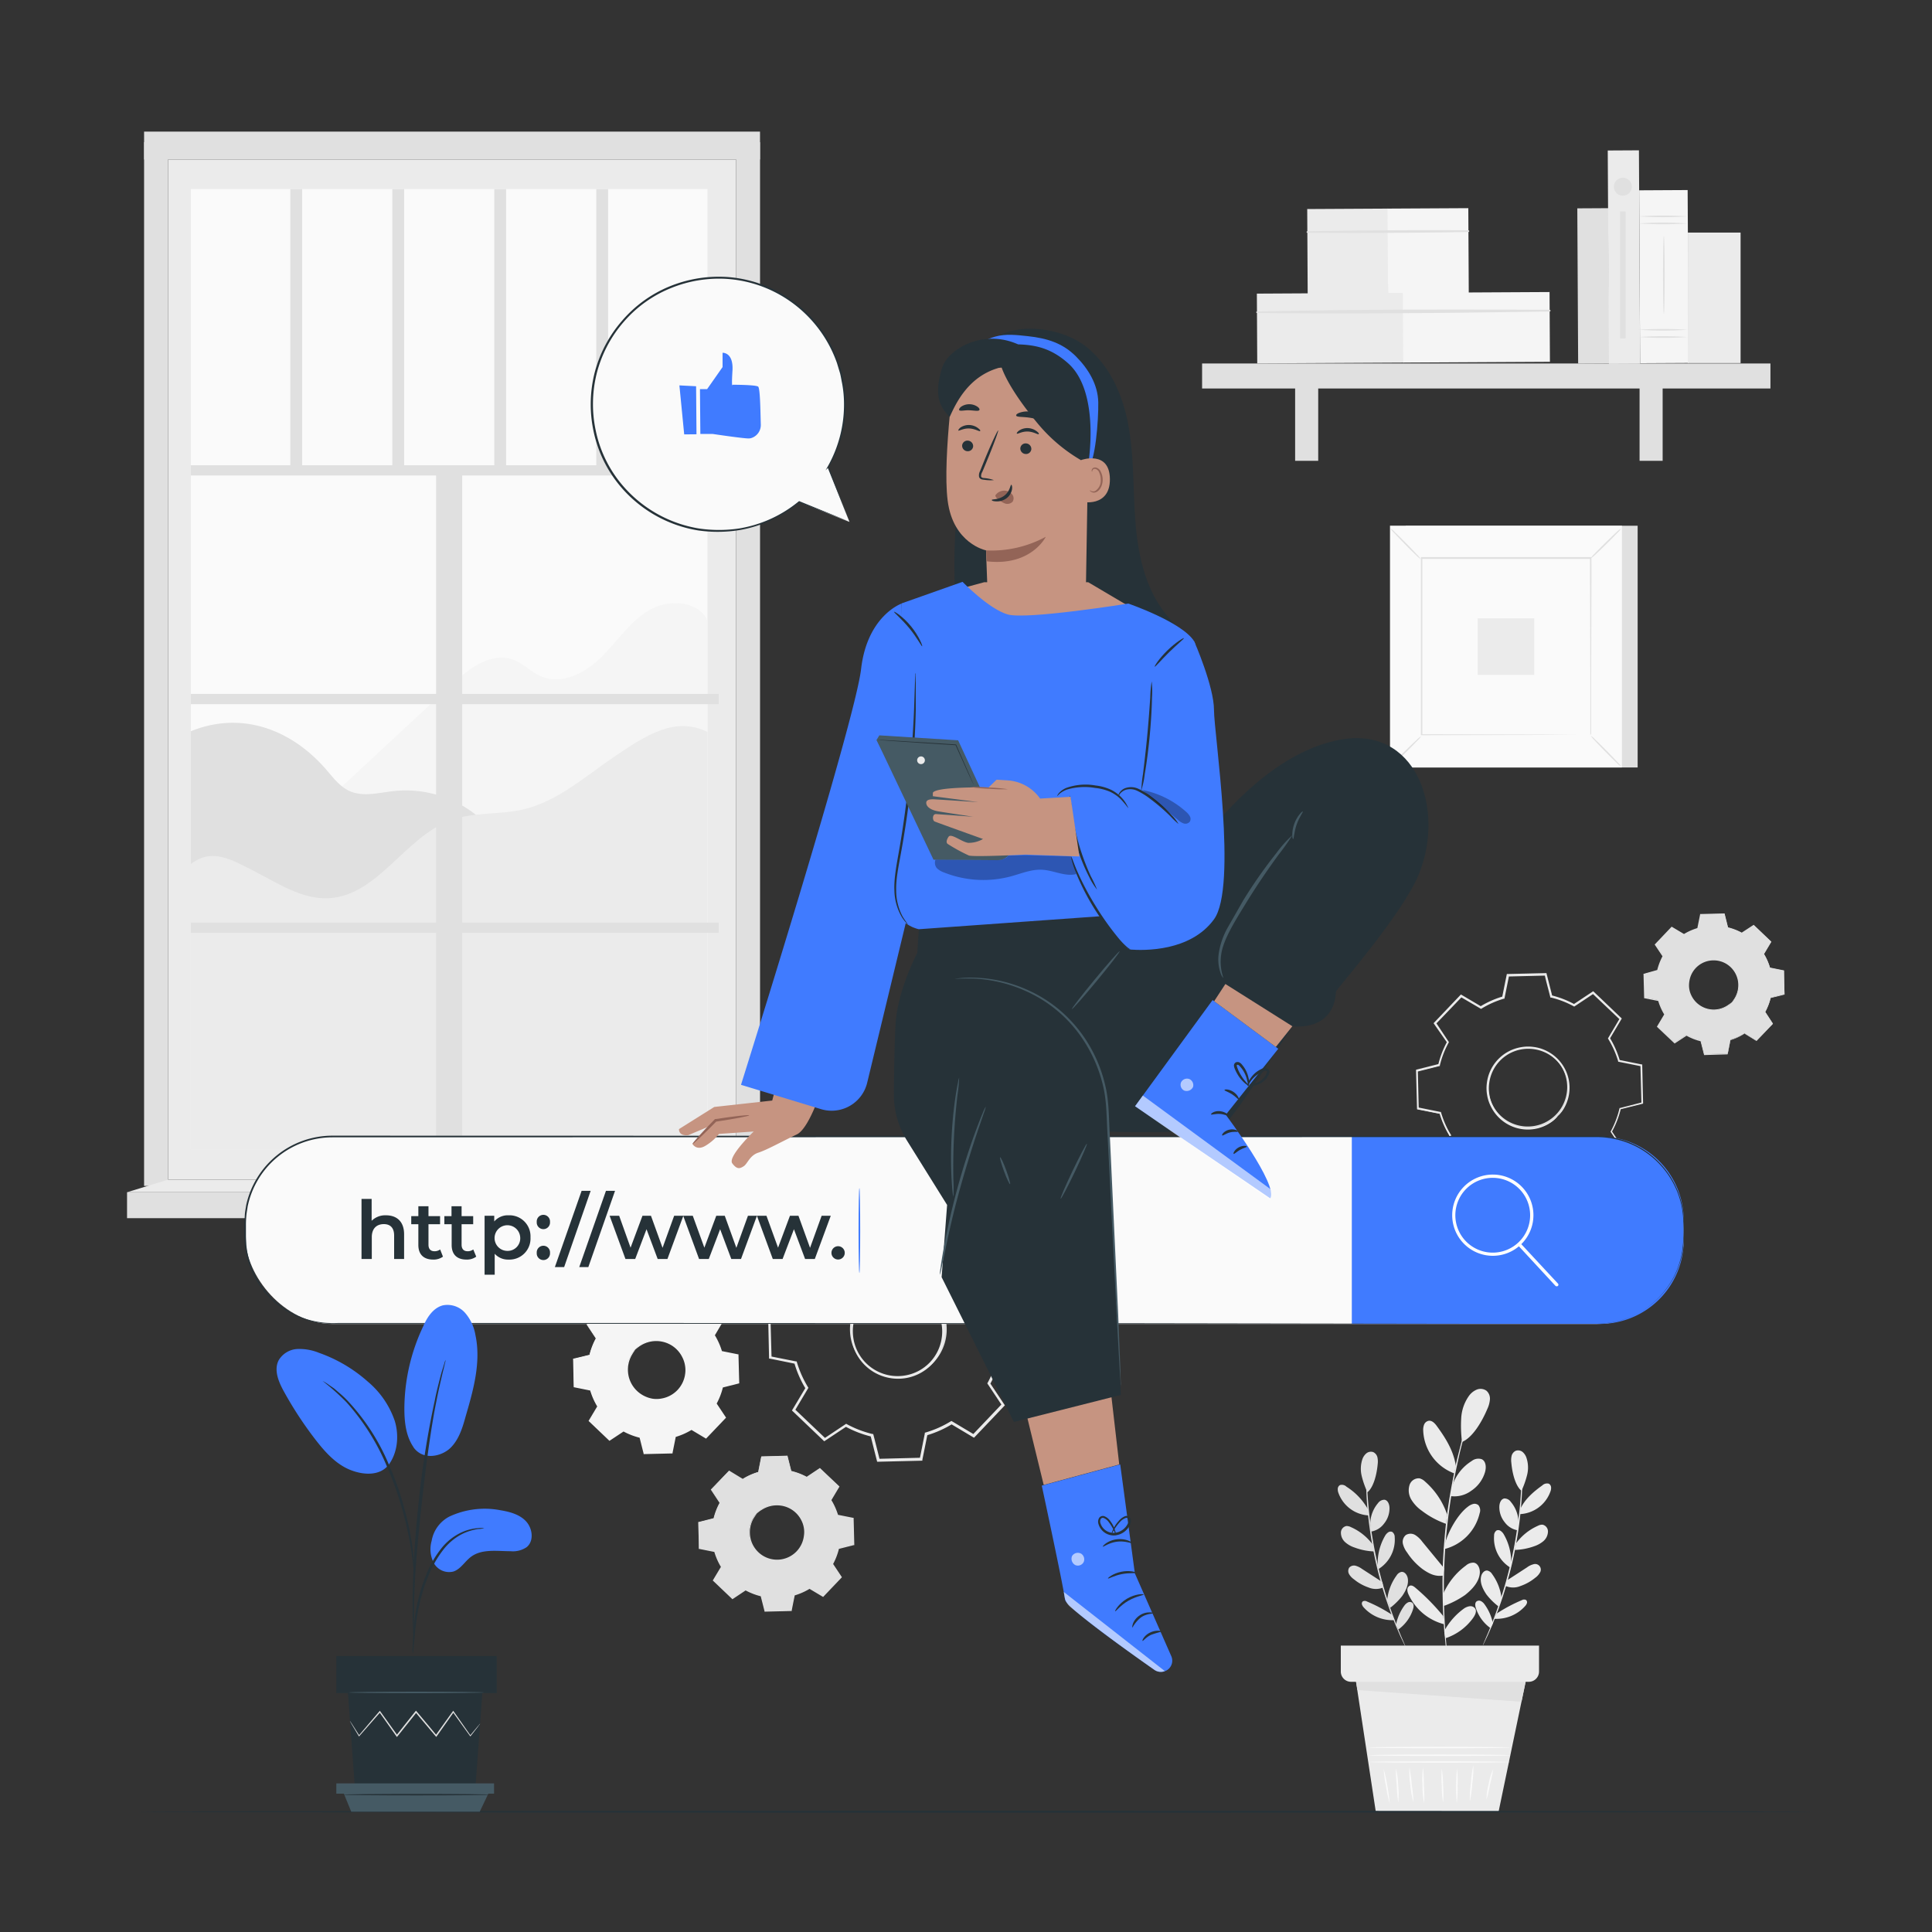 <svg xmlns="http://www.w3.org/2000/svg" viewBox="0 0 500 500"><rect x="0" y="0" width="500" height="500" fill="#333333" stroke="none"/><g id="freepik--background-complete--inject-5"><rect x="43.51" y="41.27" width="146.97" height="264.02" style="fill:#ebebeb"></rect><rect x="49.38" y="48.92" width="133.71" height="248.5" style="fill:#fafafa"></rect><polygon points="196.7 307.67 190.48 305.29 190.48 36.79 196.7 36.79 196.7 307.67" style="fill:#e0e0e0"></polygon><path d="M82.16,209.44l34.73-32.28c4.4-4.09,10.15-8.49,15.81-6.48,2.72,1,4.77,3.3,7.44,4.41,5.33,2.22,11.42-1,15.52-5.06s7.33-9.15,12.3-12.1,12.68-2.58,15.13,2.65v35.13l-50.46,21.6Z" style="fill:#f5f5f5"></path><path d="M49.38,189.25c12.8-5.21,25.57-.78,34.73,9.56,1.93,2.18,3.68,4.69,6.33,5.9,3.59,1.62,7.73.41,11.64,0A29.3,29.3,0,0,1,129.63,218L86.9,239l-37.52-.28Z" style="fill:#e0e0e0"></path><path d="M183.09,189.42c-8.43-4.07-15.84.86-23.62,6.07s-15,11.89-24.12,14c-6.09,1.4-12.62.62-18.52,2.72-12,4.27-18.94,19.51-31.66,20.24-6.91.4-13.1-3.79-19.26-6.93s-11-6.12-16.53-1.92v73.83H183.09Z" style="fill:#ebebeb"></path><rect x="49.38" y="120.41" width="136.61" height="2.65" style="fill:#e0e0e0"></rect><rect x="49.38" y="179.59" width="136.61" height="2.65" style="fill:#e0e0e0"></rect><rect x="49.38" y="238.76" width="136.61" height="2.65" style="fill:#e0e0e0"></rect><rect x="24.87" y="209.72" width="182.74" height="6.76" transform="translate(-96.86 329.34) rotate(-90)" style="fill:#e0e0e0"></rect><rect x="75.13" y="48.92" width="3.06" height="72.81" style="fill:#e0e0e0"></rect><rect x="101.53" y="48.92" width="3.06" height="72.81" style="fill:#e0e0e0"></rect><rect x="127.92" y="48.92" width="3.06" height="72.81" style="fill:#e0e0e0"></rect><rect x="154.32" y="48.92" width="3.06" height="72.81" style="fill:#e0e0e0"></rect><rect x="37.29" y="36.79" width="6.22" height="270.13" style="fill:#e0e0e0"></rect><rect x="37.29" y="34.06" width="159.4" height="7.2" style="fill:#e0e0e0"></rect><rect x="32.88" y="308.55" width="168.02" height="6.71" style="fill:#e0e0e0"></rect><polygon points="190.48 305.29 200.9 308.55 32.88 308.55 43.51 305.29 190.48 305.29" style="fill:#ebebeb"></polygon><path d="M192.21,382.73a16.24,16.24,0,0,1,4-1.77l.8-4,6.73-.17,1,3.95a16.3,16.3,0,0,1,4.09,1.57l3.39-2.25,4.87,4.64L215,388.2a16.29,16.29,0,0,1,1.77,4l4,.8.16,6.72-3.94,1a16.45,16.45,0,0,1-1.57,4.09l2.25,3.38L213,413.07,209.54,411a16.32,16.32,0,0,1-4,1.78l-.8,4-6.72.17L197,413a16.73,16.73,0,0,1-4.09-1.58l-3.38,2.25L184.67,409l2.08-3.49a16.66,16.66,0,0,1-1.78-4l-4-.8-.17-6.73,3.94-1a16.73,16.73,0,0,1,1.58-4.09l-2.25-3.39,4.63-4.87,3.49,2.08Zm3.65,8.94a7.21,7.21,0,1,0,10.2-.26A7.23,7.23,0,0,0,195.86,391.67Z" style="fill:#e0e0e0"></path><path d="M195.86,391.67a5.48,5.48,0,0,1,1.34-1.19,7.14,7.14,0,0,1,4.7-1.15,7.31,7.31,0,0,1,5.81,4,7.44,7.44,0,0,1,.73,4.24,7.33,7.33,0,0,1-6.05,6.35,6.91,6.91,0,0,1-2.22.06,7,7,0,0,1-2-.57,7.4,7.4,0,0,1-3-2.46,7.3,7.3,0,0,1-.36-7.9,5.36,5.36,0,0,1,1.12-1.39,17,17,0,0,0-1,1.47,7.18,7.18,0,0,0-.76,4.62,6.87,6.87,0,0,0,1.26,3,7,7,0,0,0,2.89,2.32,7,7,0,0,0,4,.47,7,7,0,0,0,5.72-6,6.42,6.42,0,0,0,0-2.1,6.55,6.55,0,0,0-.62-1.92,7,7,0,0,0-5.51-3.89,7.2,7.2,0,0,0-4.58,1C196.32,391.21,195.9,391.7,195.86,391.67Z" style="fill:#e0e0e0"></path><path d="M192.21,382.73l-.22-.11-.67-.38-2.63-1.53h.08l-4.61,4.89v-.13l2.27,3.38,0,.06,0,.06a16.4,16.4,0,0,0-1.56,4.07v.08l-.08,0-3.94,1L181,394q.09,3.18.18,6.72l-.13-.15,4,.79.1,0,0,.1a16.37,16.37,0,0,0,1.76,4l.06.09-.06.1-2.07,3.49,0-.23,4.88,4.63-.24,0,3.38-2.25.1-.07.11.06a16.23,16.23,0,0,0,4,1.55l.12,0,0,.12c.31,1.23.65,2.58,1,3.94l-.21-.15,6.73-.17-.2.16c.25-1.26.53-2.62.8-4l0-.13.12,0a16.58,16.58,0,0,0,4-1.75h0l.11-.06.11.06c1.17.7,2.33,1.4,3.49,2.08l-.26,0,4.64-4.87,0,.25-2.25-3.38-.07-.1.06-.11a16.47,16.47,0,0,0,1.56-4l0-.12.11,0,3.95-1-.15.19q-.09-3.44-.16-6.72l.15.18-4-.8-.11,0,0-.11a16.54,16.54,0,0,0-1.76-4l0-.09,0-.1,2.09-3.48,0,.21-4.86-4.65.19,0-3.38,2.24-.08.05-.08,0a16.18,16.18,0,0,0-4-1.57l-.08,0,0-.08c-.36-1.43-.68-2.73-1-3.95l.12.1-6.73.13.09-.07c-.33,1.59-.6,2.89-.82,4v0h0a17.93,17.93,0,0,0-3.07,1.2l-.72.39-.24.12.23-.15c.15-.1.38-.24.7-.42a16.5,16.5,0,0,1,3.06-1.27l0,.05.77-4,0-.07H197l6.72-.2h.1l0,.09c.31,1.22.64,2.51,1,3.94l-.1-.1a16.8,16.8,0,0,1,4.14,1.58h-.16l3.38-2.26.1-.07.1.09,4.88,4.62.1.1-.07.12c-.68,1.13-1.37,2.29-2.08,3.49v-.19a17,17,0,0,1,1.8,4l-.14-.13,4,.8.15,0V393c.06,2.19.11,4.43.17,6.72v.16l-.16,0-3.94,1,.15-.15a16.56,16.56,0,0,1-1.59,4.14v-.21l2.25,3.39.09.13-.11.12-4.64,4.87-.11.12-.14-.08-3.49-2.08h.21a16.5,16.5,0,0,1-4.06,1.79l.15-.15c-.28,1.37-.55,2.72-.8,4l0,.16h-.16l-6.73.16h-.16l0-.15-1-3.94.15.14a16.9,16.9,0,0,1-4.14-1.6h.2l-3.38,2.25-.13.09-.11-.11-4.87-4.64-.11-.1.08-.13,2.09-3.49v.19a16.57,16.57,0,0,1-1.79-4.06l.13.12-4-.8-.12,0v-.13c0-2.36-.1-4.61-.15-6.72v-.12l.11,0,3.95-1-.1.1a16.6,16.6,0,0,1,1.6-4.11V389L184,385.58l-.05-.07.06-.06,4.67-4.85,0,0,0,0,2.57,1.58.66.41Z" style="fill:#e0e0e0"></path><path d="M160.52,339.75a17.38,17.38,0,0,1,4.26-1.89l.86-4.24,7.15-.18,1.06,4.2a17.71,17.71,0,0,1,4.36,1.68l3.6-2.4,5.18,4.93-2.21,3.72a17.66,17.66,0,0,1,1.89,4.27l4.24.85.18,7.15-4.2,1.06a17.55,17.55,0,0,1-1.68,4.36l2.4,3.6L182.68,372,179,369.83a17.28,17.28,0,0,1-4.27,1.89l-.85,4.24-7.15.18-1.06-4.2a17.55,17.55,0,0,1-4.36-1.68l-3.6,2.4-5.18-4.93L154.7,364a17.28,17.28,0,0,1-1.89-4.27l-4.24-.85-.18-7.15,4.2-1.06a17.92,17.92,0,0,1,1.67-4.36l-2.39-3.6,4.93-5.18,3.72,2.21Zm3.88,9.51a7.68,7.68,0,1,0,10.86-.27A7.69,7.69,0,0,0,164.4,349.26Z" style="fill:#f5f5f5"></path><path d="M164.4,349.26a5.91,5.91,0,0,1,1.42-1.27,7.71,7.71,0,0,1,5-1.22,7.86,7.86,0,0,1,6.91,6.42,7.51,7.51,0,0,1,.06,2.37,7.84,7.84,0,0,1-6.44,6.76,7.21,7.21,0,0,1-2.36.05,7.33,7.33,0,0,1-2.19-.6,8,8,0,0,1-3.21-2.62,7.8,7.8,0,0,1-1.35-3.35,7.65,7.65,0,0,1,1-5.06,5.61,5.61,0,0,1,1.19-1.48,17.57,17.57,0,0,0-1,1.57,7.7,7.7,0,0,0-.82,4.92,7.5,7.5,0,0,0,1.34,3.18A7.63,7.63,0,0,0,167,361.4,7.45,7.45,0,0,0,169,362a7,7,0,0,0,2.24-.07,7.42,7.42,0,0,0,6.08-6.39,6.94,6.94,0,0,0-.05-2.23,7,7,0,0,0-.66-2,7.52,7.52,0,0,0-2.61-3,7.59,7.59,0,0,0-8.13-.13C164.88,348.78,164.44,349.3,164.4,349.26Z" style="fill:#f5f5f5"></path><path d="M160.52,339.75a1,1,0,0,1-.24-.12l-.71-.41-2.8-1.62.08,0c-1.25,1.34-2.9,3.1-4.9,5.22v-.14l2.41,3.59,0,.06,0,.07a17.16,17.16,0,0,0-1.65,4.33l0,.08-.09,0-4.19,1.07.12-.16q.09,3.39.19,7.16l-.14-.17,4.25.85.1,0,0,.1a17.16,17.16,0,0,0,1.87,4.22l.06.1-.06.1-2.21,3.72,0-.25,5.19,4.93-.25,0,3.6-2.4.1-.07.11.06a16.92,16.92,0,0,0,4.31,1.65l.12,0,0,.13c.34,1.31.7,2.75,1.07,4.19l-.22-.16,7.16-.18-.21.18c.27-1.34.56-2.79.85-4.25l0-.13.13,0a17.4,17.4,0,0,0,4.21-1.87h0l.11-.07.11.07,3.72,2.21-.27,0,4.93-5.18,0,.27-2.4-3.6-.07-.11.06-.12a17.09,17.09,0,0,0,1.66-4.3l0-.12.13,0,4.19-1.06-.15.21c-.06-2.45-.12-4.83-.17-7.16l.16.2-4.24-.86-.12,0,0-.11a17.26,17.26,0,0,0-1.87-4.22l-.06-.1.06-.1c.77-1.27,1.5-2.51,2.23-3.71l0,.23L181.69,337l.21,0-3.61,2.39-.08.05-.08-.05a17.64,17.64,0,0,0-4.31-1.67l-.09,0,0-.09c-.38-1.52-.72-2.9-1-4.2l.13.1-7.16.15.09-.08-.88,4.24v0h0a18.43,18.43,0,0,0-3.26,1.28l-.77.41a1,1,0,0,1-.25.13l.24-.16c.16-.1.4-.26.75-.44a17,17,0,0,1,3.25-1.36l0,.06c.22-1.16.49-2.55.82-4.25v-.08h.08l7.16-.21h.1l0,.1L174,337.6l-.1-.1a17.26,17.26,0,0,1,4.39,1.68h-.16l3.59-2.4.12-.08.09.1c1.65,1.55,3.37,3.19,5.2,4.92l.1.1-.07.13c-.72,1.2-1.45,2.44-2.21,3.72v-.2a17.86,17.86,0,0,1,1.92,4.31l-.15-.14,4.24.85.16,0v.16c.06,2.33.12,4.71.19,7.16V358l-.16.05-4.2,1.06.16-.16a17.57,17.57,0,0,1-1.7,4.41v-.22c.8,1.19,1.59,2.39,2.4,3.6l.1.14-.12.13-4.94,5.18-.12.13-.15-.09L178.85,370h.22a17.82,17.82,0,0,1-4.31,1.91l.15-.17c-.29,1.46-.58,2.9-.85,4.24l0,.17h-.17l-7.16.17h-.17l0-.17c-.37-1.45-.73-2.88-1.06-4.2l.16.16a18,18,0,0,1-4.41-1.7h.22l-3.61,2.39-.13.09-.12-.11-5.18-4.94-.11-.11.08-.13,2.22-3.72v.2a17.8,17.8,0,0,1-1.9-4.31l.14.12-4.25-.86-.13,0v-.14c-.06-2.51-.11-4.91-.16-7.16v-.12l.12,0,4.2-1-.1.1a17.68,17.68,0,0,1,1.7-4.38v.13l-2.39-3.61,0-.07.06-.07,5-5.15,0,0,.05,0,2.74,1.67.7.44Z" style="fill:#f5f5f5"></path><path d="M227.27,378h0l-1.63-6.47a26.78,26.78,0,0,1-6.71-2.58l-5.56,3.7h0l-8-7.63h0l3.41-5.72a27.2,27.2,0,0,1-2.91-6.57l-6.55-1.31v0L199,340.33h0l6.46-1.64a26.89,26.89,0,0,1,2.59-6.7l-3.7-5.56h0l7.62-8h0l5.72,3.41a27,27,0,0,1,6.57-2.91l1.31-6.55h0l11.06-.27h0l1.63,6.46a26.81,26.81,0,0,1,6.71,2.59l5.56-3.71h0l8,7.63v0l-3.41,5.72a26.86,26.86,0,0,1,2.91,6.57l6.55,1.31v0l.27,11.06h0l-6.46,1.63a27,27,0,0,1-2.59,6.71l3.7,5.56h0l-7.62,8h0l-5.72-3.41a27.24,27.24,0,0,1-6.57,2.91l-1.31,6.55h0Zm-8.34-9.11h0a26.88,26.88,0,0,0,6.72,2.59h0l1.64,6.46,11-.27,1.32-6.54h0a26.72,26.72,0,0,0,6.58-2.91h0l5.72,3.41,7.59-8-3.69-5.55h0a26.88,26.88,0,0,0,2.59-6.72h0l6.46-1.64-.27-11-6.54-1.31h0a26.72,26.72,0,0,0-2.91-6.58h0l3.41-5.72-8-7.59-5.55,3.69h0a26.88,26.88,0,0,0-6.72-2.59h0l-1.64-6.46-11,.27L224.37,319h0a26.72,26.72,0,0,0-6.58,2.91h0L212,318.46l-7.59,8,3.69,5.55h0a26.88,26.88,0,0,0-2.59,6.72h0l-6.46,1.63.27,11,6.54,1.32h0a26.88,26.88,0,0,0,2.91,6.58h0L205.4,365l8,7.59Zm13.41-12.34a12.52,12.52,0,1,1,.3,0Zm-8.58-20h0a11.82,11.82,0,0,0,8.56,20h.3a11.83,11.83,0,0,0-.29-23.65h-.3a11.76,11.76,0,0,0-8.27,3.67Z" style="fill:#e0e0e0"></path><path d="M223.76,336.53a9.14,9.14,0,0,1,2.2-2,11.77,11.77,0,0,1,7.71-1.88,12,12,0,0,1,9.55,6.59,11.49,11.49,0,0,1,1.11,3.32,11.36,11.36,0,0,1,.09,3.64,12.09,12.09,0,0,1-9.93,10.44,12.32,12.32,0,0,1-7-.85,12.12,12.12,0,0,1-5-4.05,12,12,0,0,1-.59-13,9,9,0,0,1,1.84-2.28c.07.05-.71.78-1.61,2.41a11.85,11.85,0,0,0-1.25,7.6,11.54,11.54,0,0,0,6.82,8.71,11.53,11.53,0,0,0,6.65.77,11.47,11.47,0,0,0,9.39-9.86,11.06,11.06,0,0,0-.07-3.45,10.69,10.69,0,0,0-1-3.15,11.55,11.55,0,0,0-9-6.39,11.78,11.78,0,0,0-7.52,1.63C224.51,335.78,223.82,336.59,223.76,336.53Z" style="fill:#ebebeb"></path><path d="M217.77,321.85a2.18,2.18,0,0,1-.37-.19l-1.1-.62L212,318.53l.14,0-7.57,8,0-.21c1.12,1.68,2.38,3.55,3.72,5.54l.06.1,0,.11a26.57,26.57,0,0,0-2.55,6.67l0,.13-.13,0-6.47,1.65.18-.24c.09,3.48.19,7.17.3,11l-.22-.25,6.55,1.3.17,0,.05.17a27.08,27.08,0,0,0,2.89,6.51l.1.15-.09.15c-1.06,1.78-2.23,3.74-3.41,5.74l-.06-.38,8,7.61-.39,0,5.55-3.7.17-.11.17.1a27,27,0,0,0,6.64,2.55l.19,0,.05.2c.52,2,1.08,4.24,1.64,6.47l-.33-.25,11-.28-.32.27c.42-2.07.86-4.3,1.31-6.54l0-.21.2-.05a26.82,26.82,0,0,0,6.5-2.88h0l.18-.11.18.1,5.73,3.42-.42.06,7.61-8,0,.42-3.7-5.56-.11-.17.1-.17a26.9,26.9,0,0,0,2.56-6.64l.05-.19.19-.05,6.47-1.63-.24.32q-.14-5.65-.26-11l.25.29-6.55-1.32-.18,0-.05-.17A27.13,27.13,0,0,0,255,331l-.1-.15.09-.15,3.43-5.73.05.35-8-7.63.33,0-5.57,3.68-.12.08-.13-.07a26.82,26.82,0,0,0-6.65-2.58l-.14,0,0-.13c-.59-2.36-1.11-4.48-1.61-6.48l.2.15-11.05.22.15-.12c-.54,2.61-1,4.75-1.36,6.54V319l-.07,0a28.3,28.3,0,0,0-5,2l-1.19.63a2,2,0,0,1-.39.2s.13-.09.37-.25.63-.39,1.16-.68a26.17,26.17,0,0,1,5-2.09l-.07.08c.34-1.78.76-3.93,1.27-6.55l0-.12h.12l11.05-.32h.16l0,.16,1.65,6.47-.16-.17a27.49,27.49,0,0,1,6.78,2.6h-.25l5.55-3.72.17-.11.15.14,8,7.6.16.16-.11.19L255.46,331v-.31a27.41,27.41,0,0,1,3,6.66l-.24-.22,6.55,1.31.25.05v.25q.13,5.38.29,11V350l-.25.06-6.47,1.65.24-.25a27.46,27.46,0,0,1-2.62,6.81v-.35l3.7,5.56.15.22-.19.19-7.61,8-.19.19-.23-.13-5.73-3.42h.34a27.58,27.58,0,0,1-6.66,2.95l.24-.26c-.45,2.25-.9,4.48-1.32,6.55l0,.26h-.27l-11,.26H227l-.06-.26c-.57-2.23-1.12-4.44-1.64-6.47l.25.24a27.72,27.72,0,0,1-6.8-2.63h.33l-5.56,3.69-.21.14-.18-.17-8-7.63-.18-.17.13-.2,3.42-5.73v.3a27.09,27.09,0,0,1-2.93-6.66l.21.2-6.54-1.33-.21,0v-.21c-.08-3.88-.17-7.57-.24-11v-.19l.19-.05,6.48-1.61-.17.16A27.05,27.05,0,0,1,208,331.9v.2l-3.67-5.57-.08-.11.1-.1,7.66-8,.06-.06.07,0,4.23,2.59,1.08.68A2.67,2.67,0,0,1,217.77,321.85Z" style="fill:#ebebeb"></path><path d="M451.49,267.47a14.82,14.82,0,0,1-3.63,1.6l-.72,3.61-6.08.15-.9-3.56a15.07,15.07,0,0,1-3.7-1.43l-3.06,2-4.4-4.2,1.88-3.15a14.82,14.82,0,0,1-1.6-3.63l-3.61-.72-.15-6.08,3.57-.9a15,15,0,0,1,1.42-3.7l-2-3.06,4.2-4.4,3.15,1.88a14.82,14.82,0,0,1,3.63-1.6l.72-3.61,6.08-.15.9,3.57a14.89,14.89,0,0,1,3.7,1.42l3.06-2,4.4,4.2-1.88,3.15a14.82,14.82,0,0,1,1.6,3.63l3.61.72.15,6.08-3.57.9a14.89,14.89,0,0,1-1.42,3.7l2,3.06-4.2,4.4-3.15-1.88Zm-3.3-8.08a6.52,6.52,0,1,0-9.22.23A6.52,6.52,0,0,0,448.19,259.39Z" style="fill:#e0e0e0"></path><path d="M448.19,259.39a4.88,4.88,0,0,1-1.21,1.08,6.63,6.63,0,0,1-7.15,0,6.74,6.74,0,0,1-2.35-2.62,6.26,6.26,0,0,1-.61-1.83,6.44,6.44,0,0,1-.05-2,6.64,6.64,0,0,1,5.47-5.74,6.12,6.12,0,0,1,2-.05,6.33,6.33,0,0,1,1.86.52,6.71,6.71,0,0,1,2.73,2.22,6.63,6.63,0,0,1,1.15,2.85,6.45,6.45,0,0,1-.83,4.29,4.75,4.75,0,0,1-1,1.26s.39-.43.89-1.33a6.55,6.55,0,0,0,.69-4.18,6.41,6.41,0,0,0-3.76-4.8,6.5,6.5,0,0,0-3.66-.42,6.32,6.32,0,0,0-5.17,5.43,6,6,0,0,0,0,1.9,6,6,0,0,0,.57,1.73,6.42,6.42,0,0,0,9.11,2.62A14.65,14.65,0,0,0,448.19,259.39Z" style="fill:#e0e0e0"></path><path d="M451.49,267.47a.92.92,0,0,1,.2.1l.61.35,2.37,1.38h-.07l4.17-4.43V265L456.71,262l0-.06,0-.05a15.05,15.05,0,0,0,1.41-3.68v-.07l.07,0,3.57-.91-.1.13c-.06-1.91-.11-3.94-.17-6.08l.12.14-3.61-.71-.09,0,0-.09a15,15,0,0,0-1.6-3.58l-.05-.09.05-.08,1.88-3.16,0,.21-4.41-4.19.21,0-3.05,2-.09.06-.1,0a15,15,0,0,0-3.65-1.41l-.11,0,0-.11c-.28-1.12-.59-2.33-.9-3.56l.18.14-6.08.15.18-.15c-.23,1.14-.47,2.37-.72,3.6l0,.11-.11,0a14.29,14.29,0,0,0-3.58,1.58h0l-.1.06-.09-.06-3.16-1.88.23,0-4.19,4.4,0-.23,2,3.06.06.09-.05.1a14.66,14.66,0,0,0-1.41,3.65l0,.11-.11,0-3.56.89.13-.17q.07,3.1.14,6.08l-.13-.17,3.6.73.1,0,0,.1a14.6,14.6,0,0,0,1.58,3.58l.05.09-.05.08c-.65,1.08-1.27,2.13-1.89,3.15l0-.19,4.39,4.2h-.18l3.07-2,.07-.05.07,0a15.05,15.05,0,0,0,3.66,1.43h.07l0,.08c.32,1.29.61,2.46.89,3.56l-.11-.08,6.08-.13-.08.07c.3-1.44.54-2.61.74-3.6v0h0a16.13,16.13,0,0,0,2.77-1.09l.65-.35a1.08,1.08,0,0,1,.22-.11l-.2.14-.64.37a14.06,14.06,0,0,1-2.77,1.15l0,0-.7,3.6v.07h-.07l-6.08.18H441l0-.08c-.28-1.11-.58-2.27-.91-3.56l.09.08A14.67,14.67,0,0,1,436.4,268h.14L433.48,270l-.09.06-.08-.08-4.42-4.18-.09-.09.07-.11,1.87-3.15v.16a14.93,14.93,0,0,1-1.62-3.66l.12.12-3.6-.72-.14,0v-.14c-.05-2-.1-4-.16-6.07V252l.14,0L429,251l-.13.13a15.45,15.45,0,0,1,1.44-3.75v.19l-2-3-.08-.13.1-.1,4.19-4.41.1-.11.13.08,3.16,1.88h-.19a15,15,0,0,1,3.66-1.62l-.13.14.73-3.6,0-.15h.15l6.07-.15h.15l0,.14c.31,1.23.61,2.45.89,3.56l-.13-.13a14.78,14.78,0,0,1,3.74,1.45h-.18l3.06-2,.12-.08.1.1,4.4,4.2.09.09-.07.11c-.65,1.1-1.3,2.18-1.88,3.15v-.16a15,15,0,0,1,1.61,3.66l-.12-.1,3.61.73.11,0v.12c0,2.13.09,4.16.13,6.08v.1l-.1,0-3.57.89.09-.09a15.24,15.24,0,0,1-1.44,3.72v-.11l2,3.06,0,.07-.06.05c-1.71,1.79-3.13,3.26-4.21,4.38l0,0,0,0L452.29,268l-.6-.37Z" style="fill:#e0e0e0"></path><path d="M400,252.11v0l1.45,5.72a24.35,24.35,0,0,1,5.94,2.29l4.92-3.28h0l7.1,6.76h0l-3,5.07a24.18,24.18,0,0,1,2.58,5.81l5.8,1.17h0l.24,9.8h0L419.29,287a24.2,24.2,0,0,1-2.29,5.94l3.28,4.93h0l-6.76,7.1h0l-5.07-3a23.7,23.7,0,0,1-5.82,2.58l-1.16,5.81h0l-9.8.24v0l-1.45-5.72a24.13,24.13,0,0,1-5.93-2.29l-4.93,3.28h0l-7.1-6.76h0l3-5.07a23.67,23.67,0,0,1-2.57-5.82l-5.81-1.16v0l-.24-9.79h0l5.73-1.44a23.63,23.63,0,0,1,2.28-5.94l-3.27-4.93h0l6.75-7.1h0l5.06,3a24.22,24.22,0,0,1,5.82-2.57l1.17-5.81h0Zm7.39,8.07h0a23.9,23.9,0,0,0-5.95-2.3h0L400,252.15l-9.75.24-1.17,5.8h0a24.32,24.32,0,0,0-5.83,2.58h0l-5.07-3-6.73,7.07,3.28,4.92h0a24.27,24.27,0,0,0-2.29,5.95h0l-5.72,1.45.24,9.75,5.79,1.16h0a23.6,23.6,0,0,0,2.58,5.83h0l-3,5.07,7.07,6.72,4.91-3.27h0a23.49,23.49,0,0,0,5.95,2.29h0l1.44,5.72,9.76-.24,1.16-5.8h0a24.32,24.32,0,0,0,5.83-2.58h0l5.06,3,6.73-7.07L417,292.89h0a23.87,23.87,0,0,0,2.29-5.95h0l5.72-1.45-.24-9.75-5.8-1.16h0a23.8,23.8,0,0,0-2.59-5.83h0l3-5.07-7.07-6.72Zm-11.88,10.94a10.21,10.21,0,1,1-.26,0Zm7.6,17.75h0a10.48,10.48,0,0,0-7.59-17.7h-.26a10.48,10.48,0,0,0,.25,21h.26a10.42,10.42,0,0,0,7.34-3.25Z" style="fill:#e0e0e0"></path><path d="M403.12,288.87a7.81,7.81,0,0,1-1.94,1.73,10.47,10.47,0,0,1-6.84,1.67,10.64,10.64,0,0,1-8.46-5.83,10.08,10.08,0,0,1-1-2.94,10.26,10.26,0,0,1-.08-3.23,10.71,10.71,0,0,1,8.8-9.25,10.32,10.32,0,0,1,3.23-.08,10.21,10.21,0,0,1,3,.83,10.7,10.7,0,0,1,4.4,3.59,10.59,10.59,0,0,1,.52,11.49,7.91,7.91,0,0,1-1.63,2,24.86,24.86,0,0,0,1.43-2.14,10.43,10.43,0,0,0,1.11-6.72,10.25,10.25,0,0,0-6.05-7.73,10.42,10.42,0,0,0-5.89-.68,10.18,10.18,0,0,0-8.31,8.74,9.5,9.5,0,0,0,.06,3.06,9.33,9.33,0,0,0,.91,2.79,10.28,10.28,0,0,0,8,5.66,10.47,10.47,0,0,0,6.66-1.44A23.3,23.3,0,0,0,403.12,288.87Z" style="fill:#ebebeb"></path><path d="M408.43,301.87l.33.17,1,.56,3.83,2.22-.12,0c1.71-1.83,4-4.23,6.7-7.13v.19l-3.3-4.91-.06-.09.05-.09a24.2,24.2,0,0,0,2.26-5.92l0-.11.11,0,5.73-1.47-.16.21c-.08-3.08-.17-6.35-.26-9.78l.19.23-5.8-1.16-.15,0,0-.14a24.35,24.35,0,0,0-2.57-5.77l-.08-.13.08-.14,3-5.08,0,.33-7.09-6.73.35,0-4.92,3.28-.15.09-.15-.08a23.56,23.56,0,0,0-5.88-2.26l-.17,0,0-.17c-.45-1.8-1-3.76-1.45-5.74l.29.23-9.78.24.29-.24-1.17,5.8,0,.18-.18,0a23.92,23.92,0,0,0-5.75,2.55h0l-.15.1-.16-.1L378,258l.37-.05L371.61,265l0-.37,3.27,4.92.1.15-.08.16a23.31,23.31,0,0,0-2.27,5.88l0,.17-.18,0-5.73,1.45.22-.29c.07,3.34.15,6.61.23,9.79l-.23-.27,5.8,1.17.16,0,.05.15a23.68,23.68,0,0,0,2.55,5.78l.08.13-.08.14-3,5.07,0-.31,7.07,6.76-.28,0,4.93-3.26.11-.07.11.06a23.86,23.86,0,0,0,5.89,2.29l.12,0,0,.11,1.43,5.74-.18-.13,9.79-.2-.13.11c.48-2.31.87-4.21,1.2-5.79v-.06l.06,0a24.73,24.73,0,0,0,4.46-1.75l1.05-.56.35-.18a2.19,2.19,0,0,1-.33.23q-.33.21-1,.6a23.88,23.88,0,0,1-4.46,1.85l.07-.07c-.31,1.58-.68,3.48-1.13,5.8l0,.11h-.1l-9.79.29h-.14l0-.14c-.46-1.77-.94-3.65-1.47-5.73l.14.15a24.28,24.28,0,0,1-6-2.3h.23l-4.92,3.29-.15.1-.14-.13-7.1-6.73-.14-.14.1-.17,3-5.08v.27a24.54,24.54,0,0,1-2.62-5.9l.21.19-5.8-1.15-.22-.05v-.22q-.12-4.77-.25-9.78v-.23l.22-.06,5.73-1.45-.21.21a24,24,0,0,1,2.32-6v.3L371.14,265l-.13-.2.16-.17,6.75-7.09.16-.17.21.12,5.08,3h-.31a24.4,24.4,0,0,1,5.9-2.62l-.21.23,1.17-5.8.05-.23h.23l9.79-.23h.23l.06.23c.5,2,1,3.94,1.45,5.73l-.22-.21a24.39,24.39,0,0,1,6,2.33h-.3l4.93-3.27.18-.12.16.15c2.46,2.34,4.86,4.63,7.08,6.76l.16.14-.11.19-3,5.07v-.27a24.12,24.12,0,0,1,2.6,5.9l-.19-.17,5.8,1.17.19,0v.19c.08,3.43.15,6.7.22,9.78v.17l-.16.05-5.74,1.43.14-.15a23.8,23.8,0,0,1-2.33,6v-.19l3.26,4.94.07.1-.09.09c-2.76,2.87-5.05,5.24-6.78,7.05l-.06,0-.06,0-3.74-2.29-1-.6Z" style="fill:#ebebeb"></path><rect x="408.31" y="53.92" width="8.07" height="40.15" transform="translate(-0.39 2.21) rotate(-0.31)" style="fill:#e0e0e0"></rect><rect x="338.36" y="54.06" width="20.9" height="22.17" transform="translate(-0.34 1.87) rotate(-0.31)" style="fill:#ebebeb"></rect><rect x="359.15" y="53.95" width="20.9" height="22.17" transform="translate(-0.34 1.98) rotate(-0.31)" style="fill:#f5f5f5"></rect><path d="M338.33,60.24q20.84.16,41.69-.2a.22.22,0,0,0,0-.44q-20.83-.12-41.69.26a.19.19,0,0,0,0,.38Z" style="fill:#e0e0e0"></path><rect x="325.32" y="75.9" width="37.97" height="18.06" transform="translate(-0.45 1.85) rotate(-0.31)" style="fill:#ebebeb"></rect><rect x="363.1" y="75.7" width="37.97" height="18.06" transform="translate(-0.45 2.05) rotate(-0.31)" style="fill:#f5f5f5"></rect><path d="M325.29,81c25.23.28,50.54,0,75.76-.38a.22.22,0,0,0,0-.44c-25.22-.13-50.53-.12-75.75.44a.19.19,0,0,0,0,.38Z" style="fill:#e0e0e0"></path><rect x="311.1" y="94.07" width="147.09" height="6.47" style="fill:#e0e0e0"></rect><rect x="335.18" y="97.18" width="5.97" height="22.08" style="fill:#e0e0e0"></rect><rect x="424.32" y="97.18" width="5.97" height="22.08" style="fill:#e0e0e0"></rect><rect x="416.23" y="38.95" width="8.07" height="55.22" transform="translate(-0.35 2.25) rotate(-0.31)" style="fill:#ebebeb"></rect><rect x="424.34" y="49.24" width="12.54" height="44.75" transform="translate(-0.38 2.31) rotate(-0.31)" style="fill:#f5f5f5"></rect><path d="M436.67,57.83a93.71,93.71,0,0,1-12.54,0,89.46,89.46,0,0,1,12.54,0Z" style="fill:#e0e0e0"></path><path d="M436.67,56a93.71,93.71,0,0,1-12.54,0,89.46,89.46,0,0,1,12.54,0Z" style="fill:#e0e0e0"></path><path d="M436.67,87.22a89.46,89.46,0,0,1-12.54,0,93.71,93.71,0,0,1,12.54,0Z" style="fill:#e0e0e0"></path><path d="M436.67,85.34a89.46,89.46,0,0,1-12.54,0,93.71,93.71,0,0,1,12.54,0Z" style="fill:#e0e0e0"></path><path d="M430.6,81.24c-.12,0-.21-4.51-.21-10.08s.09-10.09.21-10.09.22,4.52.22,10.09S430.72,81.24,430.6,81.24Z" style="fill:#e0e0e0"></path><rect x="436.81" y="60.19" width="13.65" height="33.78" style="fill:#ebebeb"></rect><path d="M422.31,48.35A2.32,2.32,0,1,1,420,46,2.32,2.32,0,0,1,422.31,48.35Z" style="fill:#e0e0e0"></path><rect x="419.28" y="54.73" width="1.43" height="32.85" style="fill:#e0e0e0"></rect><polygon points="350.6 433 356.06 468.92 387.82 468.92 395.19 433.52 350.6 433" style="fill:#ebebeb"></polygon><path d="M390.75,456c0,.11-8.13.19-18.17.19s-18.18-.08-18.18-.19,8.14-.18,18.18-.18S390.75,455.92,390.75,456Z" style="fill:#fafafa"></path><path d="M390.88,454.26c0,.1-8.2.18-18.3.18s-18.3-.08-18.3-.18,8.19-.19,18.3-.19S390.88,454.15,390.88,454.26Z" style="fill:#fafafa"></path><path d="M390.81,452.26c0,.1-8.19.19-18.29.19s-18.3-.09-18.3-.19,8.19-.19,18.3-.19S390.81,452.16,390.81,452.26Z" style="fill:#fafafa"></path><path d="M359.71,466.87a28.12,28.12,0,0,1-1-4.52,28.7,28.7,0,0,1-.61-4.59,58.93,58.93,0,0,1,1.58,9.11Z" style="fill:#fafafa"></path><path d="M361.87,466.49a34.72,34.72,0,0,1-.39-4.41,35.17,35.17,0,0,1-.21-4.43,21.8,21.8,0,0,1,.58,4.4A21.09,21.09,0,0,1,361.87,466.49Z" style="fill:#fafafa"></path><path d="M365.81,466.49A22.34,22.34,0,0,1,365,462a21.94,21.94,0,0,1-.24-4.6,37.7,37.7,0,0,1,.61,4.55A39.56,39.56,0,0,1,365.81,466.49Z" style="fill:#fafafa"></path><path d="M368.57,466.68a22.45,22.45,0,0,1-.44-4.6,22.85,22.85,0,0,1,.14-4.61,38.56,38.56,0,0,1,.24,4.6A37.5,37.5,0,0,1,368.57,466.68Z" style="fill:#fafafa"></path><path d="M373.47,466.49a24.3,24.3,0,0,1-.34-4.36,26.39,26.39,0,0,1,0-4.38,26.93,26.93,0,0,1,.34,4.37A26.18,26.18,0,0,1,373.47,466.49Z" style="fill:#fafafa"></path><path d="M377,466.68a55.07,55.07,0,0,1,.07-9,26.53,26.53,0,0,1,.15,4.51A28.08,28.08,0,0,1,377,466.68Z" style="fill:#fafafa"></path><path d="M380.39,466.2a30.71,30.71,0,0,1,.27-4.72,30.37,30.37,0,0,1,.64-4.68,27.94,27.94,0,0,1-.27,4.72A30.12,30.12,0,0,1,380.39,466.2Z" style="fill:#fafafa"></path><path d="M384.71,465.73a16,16,0,0,1,.54-4,15.48,15.48,0,0,1,1.18-3.87,36.65,36.65,0,0,1-.82,3.95A32.64,32.64,0,0,1,384.71,465.73Z" style="fill:#fafafa"></path><path d="M381.65,362.11s0,.06,0,.18l-.15.5-.61,1.94c-.27.84-.59,1.87-.93,3.08s-.77,2.56-1.14,4.09-.84,3.19-1.24,5-.81,3.75-1.23,5.79c-.76,4.1-1.45,8.62-1.94,13.41s-.68,9.36-.74,13.53c0,2.08,0,4.06.05,5.91s.13,3.58.23,5.15.21,3,.31,4.24.21,2.32.31,3.2.16,1.53.21,2c0,.21,0,.38,0,.52s0,.19,0,.19a1.32,1.32,0,0,1,0-.18c0-.14-.05-.31-.08-.52-.07-.49-.16-1.16-.28-2s-.26-1.95-.37-3.2-.28-2.67-.37-4.24-.22-3.3-.27-5.16-.08-3.84-.09-5.93c0-4.17.25-8.76.72-13.56s1.19-9.33,2-13.43c.42-2.05.8-4,1.26-5.8s.86-3.48,1.28-5,.84-2.88,1.2-4.08.7-2.23,1-3.06.5-1.45.67-1.92l.18-.5A1,1,0,0,1,381.65,362.11Z" style="fill:#ebebeb"></path><path d="M375.92,384.35a11.82,11.82,0,0,1,4.94-6.23,2.8,2.8,0,0,1,2.61-.48c1.11.53,1.2,2.09.87,3.28a8.71,8.71,0,0,1-3.6,4.9,7.31,7.31,0,0,1-5.39,1.36" style="fill:#ebebeb"></path><path d="M374,399.37c.82-3.1,3.3-7.5,5.87-9.42a3.65,3.65,0,0,1,1.33-.71,1.51,1.51,0,0,1,1.42.31,2.14,2.14,0,0,1,.32,2.05,12.49,12.49,0,0,1-9.26,9.33" style="fill:#ebebeb"></path><path d="M373.46,412.6a18,18,0,0,1,5.92-7.44,2.84,2.84,0,0,1,2.06-.74c1.12.21,1.63,1.58,1.53,2.71-.2,2.34-2,4.22-3.83,5.67a23.6,23.6,0,0,1-5.47,2.81" style="fill:#ebebeb"></path><path d="M373.76,422.1a17.55,17.55,0,0,1,5-5.73,3.6,3.6,0,0,1,1.51-.67,1.53,1.53,0,0,1,1.48.56c.51.74,0,1.74-.51,2.46a14.41,14.41,0,0,1-7.18,5.27" style="fill:#ebebeb"></path><path d="M373.51,418.24a56,56,0,0,0-7.2-7.33c-.4-.34-.92-.71-1.43-.54a1.08,1.08,0,0,0-.66,1,2.84,2.84,0,0,0,.27,1.2,14,14,0,0,0,9.27,7.79" style="fill:#ebebeb"></path><path d="M373.74,405.87,368.09,399a6.76,6.76,0,0,0-1.84-1.74,2.32,2.32,0,0,0-2.41,0,2.3,2.3,0,0,0-.77,2.28,6,6,0,0,0,1.1,2.26,16.7,16.7,0,0,0,4.12,4.38c1.66,1.14,3.17,1.88,5.16,1.59" style="fill:#ebebeb"></path><path d="M374.53,392a19.69,19.69,0,0,0-5.69-8.54,3.31,3.31,0,0,0-1.48-.87,2.5,2.5,0,0,0-2.6,1.82,4.66,4.66,0,0,0,.52,3.74,9.63,9.63,0,0,0,2.66,2.81,22.63,22.63,0,0,0,6.28,3.4" style="fill:#ebebeb"></path><path d="M376.79,379.53c-.55-4-2.63-7.32-5-10.55-.51-.69-1.22-1.41-2.06-1.28a1.62,1.62,0,0,0-1.18,1,3.77,3.77,0,0,0-.22,1.6,12.33,12.33,0,0,0,8,11" style="fill:#ebebeb"></path><path d="M378.37,373.19a32.77,32.77,0,0,1-.21-6.18,11,11,0,0,1,2-5.75,4.75,4.75,0,0,1,2.05-1.64,2.63,2.63,0,0,1,2.52.33,2.73,2.73,0,0,1,.86,2.22,7.06,7.06,0,0,1-.63,2.37c-1.51,3.62-4,7.63-6.64,8.65" style="fill:#ebebeb"></path><path d="M353.74,378a3.28,3.28,0,0,1,0,.51c0,.37,0,.85,0,1.45s0,1.4,0,2.29,0,1.91.11,3c.1,2.25.32,4.92.66,7.87s.87,6.19,1.56,9.55,1.55,6.51,2.4,9.36,1.75,5.38,2.57,7.48c.38,1.05.78,2,1.11,2.82s.64,1.54.89,2.11.43,1,.57,1.34a2.74,2.74,0,0,1,.18.47s-.1-.14-.25-.44l-.63-1.31c-.27-.57-.6-1.26-.95-2.09s-.77-1.75-1.17-2.81c-.85-2.09-1.75-4.62-2.64-7.47s-1.73-6-2.44-9.39-1.19-6.61-1.54-9.58-.52-5.64-.58-7.9c-.06-1.12-.05-2.14-.06-3s0-1.66,0-2.29l.06-1.46A2.42,2.42,0,0,1,353.74,378Z" style="fill:#e0e0e0"></path><path d="M354.62,394.33a8.47,8.47,0,0,1,2-5.31,2.06,2.06,0,0,1,1.68-.89c.87.13,1.27,1.17,1.3,2.05a6.2,6.2,0,0,1-1.4,4.11,5.21,5.21,0,0,1-3.38,2.08" style="fill:#e0e0e0"></path><path d="M356.54,405a14.24,14.24,0,0,1,2-7.68,2.75,2.75,0,0,1,.75-.77,1.1,1.1,0,0,1,1-.1,1.59,1.59,0,0,1,.66,1.34,8.94,8.94,0,0,1-4.3,8.34" style="fill:#e0e0e0"></path><path d="M359,414.09a13,13,0,0,1,2.42-6.34,2,2,0,0,1,1.25-.94c.81-.11,1.45.72,1.63,1.51.36,1.64-.45,3.3-1.39,4.69a17.2,17.2,0,0,1-3.12,3.09" style="fill:#e0e0e0"></path><path d="M361.28,420.5a12.52,12.52,0,0,1,2.19-5,2.63,2.63,0,0,1,.88-.78,1.09,1.09,0,0,1,1.13.06c.51.4.39,1.18.18,1.79a10.28,10.28,0,0,1-3.75,5.13" style="fill:#e0e0e0"></path><path d="M360.28,417.92a39.8,39.8,0,0,0-6.48-3.44,1.15,1.15,0,0,0-1.09-.06.76.76,0,0,0-.24.8,1.94,1.94,0,0,0,.44.76,10,10,0,0,0,8,3.31" style="fill:#e0e0e0"></path><path d="M357.77,409.45,352.44,406a5.08,5.08,0,0,0-1.62-.79,1.66,1.66,0,0,0-1.65.5,1.64,1.64,0,0,0,0,1.72,4.26,4.26,0,0,0,1.24,1.3,12,12,0,0,0,3.75,2.1,4.9,4.9,0,0,0,3.85,0" style="fill:#e0e0e0"></path><path d="M355.31,399.8a14.06,14.06,0,0,0-5.71-4.59,2.32,2.32,0,0,0-1.2-.27,1.76,1.76,0,0,0-1.37,1.8,3.28,3.28,0,0,0,1.16,2.43,6.88,6.88,0,0,0,2.41,1.34,15.9,15.9,0,0,0,5,1" style="fill:#e0e0e0"></path><path d="M354.17,390.86a16.41,16.41,0,0,0-5.7-6.1,1.71,1.71,0,0,0-1.67-.43,1.17,1.17,0,0,0-.59.95,2.75,2.75,0,0,0,.19,1.13,8.8,8.8,0,0,0,7.83,5.78" style="fill:#e0e0e0"></path><path d="M353.89,386.2a22.86,22.86,0,0,1-1.47-4.16,7.88,7.88,0,0,1,.15-4.36,3.49,3.49,0,0,1,1.05-1.56,1.87,1.87,0,0,1,1.79-.31,2,2,0,0,1,1.06,1.32,5.15,5.15,0,0,1,.08,1.75c-.25,2.79-1.1,6.07-2.66,7.32" style="fill:#e0e0e0"></path><path d="M393.9,377.6a4,4,0,0,1,0,.51l.05,1.45c0,.63,0,1.4,0,2.29s0,1.92,0,3c-.07,2.25-.26,4.93-.58,7.9s-.85,6.2-1.54,9.57-1.57,6.54-2.44,9.4-1.8,5.37-2.65,7.46c-.4,1.06-.82,2-1.17,2.81s-.67,1.53-.95,2.09l-.63,1.31a2.44,2.44,0,0,1-.24.44,3.7,3.7,0,0,1,.17-.47c.15-.34.34-.78.57-1.34s.56-1.28.89-2.11.74-1.76,1.12-2.82c.81-2.1,1.69-4.63,2.56-7.47s1.69-6,2.4-9.37,1.2-6.59,1.57-9.54.55-5.63.65-7.87c.08-1.13.08-2.15.11-3s0-1.66,0-2.29,0-1.08,0-1.45A1.88,1.88,0,0,1,393.9,377.6Z" style="fill:#ebebeb"></path><path d="M393,394a8.44,8.44,0,0,0-2-5.31,2,2,0,0,0-1.67-.89c-.87.13-1.27,1.17-1.3,2.05a6.19,6.19,0,0,0,1.39,4.11,5.26,5.26,0,0,0,3.38,2.09" style="fill:#ebebeb"></path><path d="M391.09,404.62a14.25,14.25,0,0,0-2-7.68,2.79,2.79,0,0,0-.76-.77,1.09,1.09,0,0,0-1-.1,1.54,1.54,0,0,0-.66,1.34,8.9,8.9,0,0,0,4.3,8.34" style="fill:#ebebeb"></path><path d="M388.61,413.74a13,13,0,0,0-2.43-6.34,2,2,0,0,0-1.25-.94c-.8-.1-1.45.72-1.62,1.51-.37,1.64.45,3.3,1.39,4.69a16.87,16.87,0,0,0,3.12,3.09" style="fill:#ebebeb"></path><path d="M386.36,420.15a12.4,12.4,0,0,0-2.2-5,2.53,2.53,0,0,0-.88-.78,1.11,1.11,0,0,0-1.13.06c-.5.4-.39,1.18-.18,1.79a10.3,10.3,0,0,0,3.76,5.13" style="fill:#ebebeb"></path><path d="M387.36,417.57a40.49,40.49,0,0,1,6.47-3.44,1.17,1.17,0,0,1,1.1-.06.76.76,0,0,1,.24.8,2,2,0,0,1-.45.76,9.94,9.94,0,0,1-8,3.31" style="fill:#ebebeb"></path><path d="M389.86,409.1l5.34-3.47a4.61,4.61,0,0,1,1.62-.79,1.46,1.46,0,0,1,1.68,2.21,4.27,4.27,0,0,1-1.23,1.31,12.14,12.14,0,0,1-3.75,2.09,4.92,4.92,0,0,1-3.86,0" style="fill:#ebebeb"></path><path d="M392.33,399.45a14,14,0,0,1,5.71-4.59,2.29,2.29,0,0,1,1.19-.27,1.79,1.79,0,0,1,1.38,1.8,3.38,3.38,0,0,1-1.16,2.44,7.22,7.22,0,0,1-2.41,1.34,16.23,16.23,0,0,1-5,.95" style="fill:#ebebeb"></path><path d="M393.46,390.51c1.23-2.6,3.37-4.42,5.7-6.1a1.74,1.74,0,0,1,1.68-.43,1.16,1.16,0,0,1,.58.95,2.59,2.59,0,0,1-.19,1.13,8.82,8.82,0,0,1-7.83,5.79" style="fill:#ebebeb"></path><path d="M393.75,385.85a22.86,22.86,0,0,0,1.47-4.16,7.88,7.88,0,0,0-.16-4.36,3.39,3.39,0,0,0-1-1.55,1.86,1.86,0,0,0-1.79-.32,2,2,0,0,0-1.07,1.33,5.08,5.08,0,0,0-.07,1.74c.24,2.8,1.09,6.07,2.66,7.32" style="fill:#ebebeb"></path><path d="M347,425.88v6.73a2.65,2.65,0,0,0,2.65,2.64h46a2.65,2.65,0,0,0,2.65-2.64v-6.73Z" style="fill:#ebebeb"></path><polygon points="350.94 435.25 351.32 437.39 393.76 440.42 394.83 435.25 350.94 435.25" style="fill:#e0e0e0"></polygon><rect x="363.8" y="136.06" width="60.02" height="62.56" style="fill:#e0e0e0"></rect><rect x="359.73" y="136.06" width="60.02" height="62.56" style="fill:#fafafa"></rect><path d="M419.77,198.64h-60V136h60Zm-60,0h60V136.08h-60Z" style="fill:#e0e0e0"></path><rect x="367.8" y="144.47" width="43.88" height="45.74" style="fill:#fafafa"></rect><path d="M367.8,190.52a6.86,6.86,0,0,1-1.08,1.26c-.7.74-1.69,1.74-2.79,2.83s-2.12,2-2.87,2.74a7.63,7.63,0,0,1-1.26,1.06,6.51,6.51,0,0,1,1.07-1.26c.7-.74,1.69-1.74,2.8-2.83s2.12-2.06,2.87-2.75A7.05,7.05,0,0,1,367.8,190.52Z" style="fill:#e0e0e0"></path><path d="M411.69,190.41a7,7,0,0,1,1.25,1.08c.74.7,1.75,1.69,2.83,2.79s2.06,2.12,2.75,2.87a7.2,7.2,0,0,1,1.05,1.26,6.67,6.67,0,0,1-1.25-1.07c-.74-.7-1.74-1.69-2.83-2.8s-2.07-2.12-2.75-2.87A6.53,6.53,0,0,1,411.69,190.41Z" style="fill:#e0e0e0"></path><path d="M411.57,144.59a6.86,6.86,0,0,1,1.08-1.26c.7-.74,1.68-1.74,2.79-2.82s2.12-2.06,2.86-2.75a6.5,6.5,0,0,1,1.27-1A7.07,7.07,0,0,1,418.5,138c-.71.74-1.69,1.74-2.8,2.83s-2.12,2.06-2.87,2.75A7.05,7.05,0,0,1,411.57,144.59Z" style="fill:#e0e0e0"></path><path d="M367.68,144.71a7.84,7.84,0,0,1-1.26-1.09c-.74-.7-1.74-1.68-2.82-2.79s-2.06-2.12-2.75-2.86a6.5,6.5,0,0,1-1.05-1.27,6.92,6.92,0,0,1,1.25,1.08c.74.7,1.74,1.68,2.83,2.79s2.06,2.12,2.75,2.87A6.5,6.5,0,0,1,367.68,144.71Z" style="fill:#e0e0e0"></path><path d="M411.57,190.21a.72.72,0,0,1,0-.22c0-.15,0-.36,0-.64,0-.57,0-1.39,0-2.47,0-2.16,0-5.31,0-9.32,0-8-.05-19.42-.08-33.09l.17.17-43.76,0h0l.2-.2c0,16.79,0,32.5,0,45.74l-.17-.16,31.69.08,8.9.05,2.35,0h0l-2.32,0-8.86.05-31.8.08h-.16v-.17c0-13.24,0-29,0-45.74v-.19h.2l43.76,0h.17v.17c0,13.71-.06,25.16-.08,33.2,0,4,0,7.13,0,9.28,0,1.06,0,1.88,0,2.44,0,.27,0,.47,0,.62Z" style="fill:#e0e0e0"></path><rect x="382.42" y="160.02" width="14.64" height="14.64" style="fill:#ebebeb"></rect></g><g id="freepik--Browser--inject-5"><rect x="63.47" y="294.13" width="372.3" height="48.51" rx="22.54" style="fill:#fafafa"></rect><path d="M349.85,294.13h64.2a21.71,21.71,0,0,1,21.71,21.71v5.08a21.71,21.71,0,0,1-21.71,21.71h-64.2a0,0,0,0,1,0,0V294.13A0,0,0,0,1,349.85,294.13Z" style="fill:#407BFF"></path><path d="M104.58,319.42v6.41H102v-6.08c0-2-1-2.95-2.66-2.95-1.86,0-3.12,1.13-3.12,3.37v5.66H93.56V310.28h2.62v5.66a5,5,0,0,1,3.73-1.42C102.59,314.52,104.58,316.05,104.58,319.42Z" style="fill:#263238"></path><path d="M114.64,325.22a4.13,4.13,0,0,1-2.51.76c-2.45,0-3.86-1.3-3.86-3.78v-5.38h-1.84v-2.09h1.84v-2.56h2.62v2.56h3v2.09h-3v5.32c0,1.09.55,1.68,1.55,1.68a2.38,2.38,0,0,0,1.47-.46Z" style="fill:#263238"></path><path d="M123.25,325.22a4.11,4.11,0,0,1-2.51.76c-2.45,0-3.85-1.3-3.85-3.78v-5.38H115v-2.09h1.85v-2.56h2.61v2.56h3v2.09h-3v5.32c0,1.09.55,1.68,1.55,1.68a2.38,2.38,0,0,0,1.47-.46Z" style="fill:#263238"></path><path d="M137.29,320.24a5.45,5.45,0,0,1-5.67,5.74,4.63,4.63,0,0,1-3.59-1.51v5.42h-2.62V314.64h2.5v1.47a4.61,4.61,0,0,1,3.71-1.59A5.44,5.44,0,0,1,137.29,320.24Zm-2.66,0a3.32,3.32,0,1,0-3.31,3.49A3.25,3.25,0,0,0,134.63,320.24Z" style="fill:#263238"></path><path d="M138.91,316.25a1.72,1.72,0,1,1,3.43,0,1.72,1.72,0,1,1-3.43,0Zm0,8a1.72,1.72,0,1,1,3.43,0,1.72,1.72,0,1,1-3.43,0Z" style="fill:#263238"></path><path d="M150.52,308.19h2.34L146,327.92H143.6Z" style="fill:#263238"></path><path d="M156.82,308.19h2.35l-6.91,19.73h-2.35Z" style="fill:#263238"></path><path d="M176.85,314.64l-4.12,11.19h-2.52l-2.89-7.71-2.93,7.71h-2.52l-4.1-11.19h2.47l2.95,8.26,3.08-8.26h2.2l3,8.3,3-8.3Z" style="fill:#263238"></path><path d="M195.9,314.64l-4.13,11.19h-2.51l-2.89-7.71-2.94,7.71h-2.51l-4.11-11.19h2.48l3,8.26,3.08-8.26h2.2l3,8.3,3-8.3Z" style="fill:#263238"></path><path d="M215,314.64l-4.13,11.19h-2.51l-2.89-7.71-2.94,7.71H200l-4.11-11.19h2.47l3,8.26,3.08-8.26h2.2l3,8.3,3-8.3Z" style="fill:#263238"></path><path d="M215.18,324.24a1.72,1.72,0,1,1,3.44,0,1.72,1.72,0,1,1-3.44,0Z" style="fill:#263238"></path><path d="M413.22,342.63l2.07-.12c.68-.07,1.52-.22,2.52-.38a24.69,24.69,0,0,0,3.37-1,22.43,22.43,0,0,0,8.17-5.38,24,24,0,0,0,3.7-5.07,22.66,22.66,0,0,0,2.28-6.75,39.51,39.51,0,0,0,.3-8,21.89,21.89,0,0,0-2-8.53,22.73,22.73,0,0,0-5.72-7.64,22,22,0,0,0-9.12-4.77,23,23,0,0,0-5.41-.71h-17.6l-25.91,0L86,294.34a22.42,22.42,0,0,0-21.9,17.87c-.11.84-.28,1.66-.35,2.5s-.11,1.67-.1,2.52v2.54c0,.84.08,1.67.11,2.51a22.29,22.29,0,0,0,19.1,19.9,18,18,0,0,0,2.43.21c.81.06,1.64,0,2.46,0h80.27l127.6.05,86,.07,23.39,0,6.08,0,2.07,0s-.7,0-2.07,0l-6.08,0-23.39,0-86,.07-127.6,0H87.78c-.83,0-1.64,0-2.47,0a18.57,18.57,0,0,1-2.48-.21,22.71,22.71,0,0,1-19.46-20.28c0-.85-.11-1.71-.12-2.55v-2.54c0-.84.07-1.71.11-2.56s.23-1.69.35-2.54A22.85,22.85,0,0,1,86,293.91l283.84.06,25.91,0h17.6a23,23,0,0,1,5.47.73,22.1,22.1,0,0,1,9.2,4.83,23,23,0,0,1,5.77,7.72,22.35,22.35,0,0,1,2,8.61,40.68,40.68,0,0,1-.32,8,23.24,23.24,0,0,1-2.32,6.79,24,24,0,0,1-3.74,5.09,22.46,22.46,0,0,1-8.23,5.37,24.56,24.56,0,0,1-3.39,1c-1,.15-1.84.31-2.53.36Z" style="fill:#263238"></path><path d="M386.34,325a10.51,10.51,0,1,1,10.51-10.5A10.51,10.51,0,0,1,386.34,325Zm0-20.18A9.68,9.68,0,1,0,396,314.5,9.69,9.69,0,0,0,386.34,304.82Z" style="fill:#fff"></path><path d="M402.84,332.89a.43.43,0,0,1-.3-.13L393,322.45a.42.42,0,0,1,.61-.57l9.59,10.31a.43.43,0,0,1,0,.59A.46.46,0,0,1,402.84,332.89Z" style="fill:#fff"></path><path d="M222.41,329.47c-.12,0-.22-4.94-.22-11s.1-11,.22-11,.21,4.94.21,11S222.53,329.47,222.41,329.47Z" style="fill:#407BFF"></path></g><g id="freepik--Character--inject-5"><path d="M248.19,126.91a157.65,157.65,0,0,0,.05,39c.41,3.28,1.11,6.86,3.69,8.91,3.08,2.44,7.91,1.59,10.71-1.16s3.84-6.88,3.79-10.81-1.06-7.76-1.77-11.62c-.94-5.09-1.41-10.37-3.69-15s-7-8.6-12.12-8.08" style="fill:#263238"></path><path d="M255.77,88.82c5.87-5.78,18.46-4.31,25,.66s10,13.16,11.38,21.29,1.06,16.45,1.73,24.66,2.52,16.68,7.59,23.18c2.17,2.77,4.88,5.12,6.81,8.06a18.51,18.51,0,0,1,.76,19,16.72,16.72,0,0,1-17,8c-6.82-1.29-12.06-7.1-14.67-13.53s-3-13.51-3.57-20.43a563.47,563.47,0,0,0-8.68-64.18" style="fill:#263238"></path><path d="M248.59,152.34l6.11-1.66h26.93l14.6,8.62s-25.53,11.49-35,6.88a26.57,26.57,0,0,1-12.65-13.07" style="fill:#c69481"></path><path d="M281.84,103.59,282,100l-21.5-4.78c-6.65-.92-14.07,5.55-14.7,12.23-.7,7.42-1.26,16.51-.55,22.08,1.42,11.22,9.93,12.9,9.93,12.9l.91,24.51L280.77,168Z" style="fill:#c69481"></path><path d="M249,115.28a1.43,1.43,0,0,0,1.33,1.49,1.38,1.38,0,0,0,1.52-1.25,1.43,1.43,0,0,0-1.33-1.48A1.37,1.37,0,0,0,249,115.28Z" style="fill:#263238"></path><path d="M248,111.41c.17.19,1.28-.58,2.82-.52s2.65.85,2.82.67-.09-.42-.57-.8a4,4,0,0,0-2.24-.77,3.89,3.89,0,0,0-2.26.65C248.12,111,248,111.32,248,111.41Z" style="fill:#263238"></path><path d="M264.06,116a1.43,1.43,0,0,0,1.33,1.49,1.38,1.38,0,0,0,1.52-1.25,1.43,1.43,0,0,0-1.34-1.48A1.36,1.36,0,0,0,264.06,116Z" style="fill:#263238"></path><path d="M263.16,112.21c.17.19,1.28-.58,2.82-.53s2.64.86,2.82.68-.09-.43-.57-.8a4,4,0,0,0-2.25-.77,3.79,3.79,0,0,0-2.25.65C263.25,111.79,263.08,112.12,263.16,112.21Z" style="fill:#263238"></path><path d="M257.22,124.25a10.34,10.34,0,0,0-2.49-.53c-.39,0-.76-.14-.82-.41a2,2,0,0,1,.3-1.16c.4-.94.82-1.92,1.25-3,1.75-4.21,3-7.68,2.86-7.75s-1.73,3.29-3.47,7.51l-1.21,3a2.33,2.33,0,0,0-.25,1.54,1,1,0,0,0,.63.6,3,3,0,0,0,.66.11A10,10,0,0,0,257.22,124.25Z" style="fill:#263238"></path><path d="M255.21,142.45a29.5,29.5,0,0,0,15.44-3.53s-3.78,7.72-15.3,6.34Z" style="fill:#936457"></path><path d="M257.75,128a2.8,2.8,0,0,1,2.52-1,2.54,2.54,0,0,1,1.72,1,1.62,1.62,0,0,1,.07,1.84,1.88,1.88,0,0,1-2,.45,5.85,5.85,0,0,1-1.93-1.24,1.56,1.56,0,0,1-.42-.47.49.49,0,0,1,0-.57" style="fill:#936457"></path><path d="M261.72,125.46c-.25,0-.31,1.65-1.78,2.79s-3.24.9-3.26,1.13.39.34,1.14.38a4.14,4.14,0,0,0,2.72-.85,3.66,3.66,0,0,0,1.38-2.34C262,125.87,261.83,125.45,261.72,125.46Z" style="fill:#263238"></path><path d="M263,107.56c.14.42,1.68.27,3.48.54s3.25.82,3.5.45c.11-.18-.13-.58-.71-1a5.71,5.71,0,0,0-2.57-1,5.83,5.83,0,0,0-2.74.23C263.23,107,262.89,107.36,263,107.56Z" style="fill:#263238"></path><path d="M248.24,106.13c.26.36,1.34,0,2.61.05s2.35.31,2.61-.05c.11-.18,0-.53-.51-.88a3.77,3.77,0,0,0-4.2,0C248.29,105.6,248.13,106,248.24,106.13Z" style="fill:#263238"></path><path d="M281.51,121.14c1.95-1.29,2.8-12.42,2.72-17s-2.53-8.64-5.75-11.88C275,88.76,270.92,87.53,266,87c-2.76-.3-5.72-.66-8.39.1s-4.16,1.7-5.46,4.15c-.72,1.36-.91,3.3.34,4.19s2.82.17,4.23-.23c3.74-1.07,7.84.14,11.07,2.3s5.77,5.21,8.26,8.21c3.23,3.91,4.76,10.41,5.48,15.42" style="fill:#407BFF"></path><path d="M243.85,95.12c1.43-4.54,10.27-10.16,19.63-6,4.3.15,8.48.86,13.06,5,8.27,7.55,5.1,26,5.1,26a41.91,41.91,0,0,1-13.19-10.65c-5.31-6.4-8.22-11.41-9.26-14.45h0c-8.64,2.08-11.9,9.63-13.42,12.9C243.82,105.78,241.32,103.13,243.85,95.12Z" style="fill:#263238"></path><path d="M279.81,119.06c.18-.09,7.36-2.51,7.43,4.92s-7.4,6-7.41,5.75S279.81,119.06,279.81,119.06Z" style="fill:#c69481"></path><path d="M282.07,126.89s.13.09.35.19a1.27,1.27,0,0,0,1,0,3.2,3.2,0,0,0,1.45-2.89,4.35,4.35,0,0,0-.38-1.84,1.5,1.5,0,0,0-1-1,.65.65,0,0,0-.76.36c-.1.21-.05.36-.09.37s-.16-.12-.1-.43a.84.84,0,0,1,.28-.47,1,1,0,0,1,.72-.19,1.8,1.8,0,0,1,1.36,1.14,4.41,4.41,0,0,1,.47,2.06c0,1.5-.79,2.91-1.86,3.23a1.35,1.35,0,0,1-1.18-.19C282.08,127.07,282,126.91,282.07,126.89Z" style="fill:#936457"></path><path d="M199.85,284.82l-15,1.66-9.13,5.73s-.18,1.86,2.42,1.56l5.15-2.17-4.08,4.46s1,1.79,3.23.54a12.66,12.66,0,0,0,3.62-3.14l9-.63s-6.8,6.54-5.55,8.24,2.06,1.34,3,.72,1.53-2.78,3.76-3.49,5.94-2.81,9.94-4.71c3.45-1.63,6.94-13.3,6.94-13.3l-11.49-2.24Z" style="fill:#c69481"></path><path d="M193.89,288.64c0,.19-3.78.92-8.51,1.63l-.12,0,.19-.1c-3.3,3.38-6.07,6-6.21,5.87s2.42-3,5.72-6.35l.08-.09h.11l.13,0C190,288.88,193.86,288.45,193.89,288.64Z" style="fill:#936457"></path><polygon points="289.66 379.01 286.87 354.83 264.45 361.11 270.11 384.3 289.66 379.01" style="fill:#c69481"></polygon><path d="M289.91,379l3.79,28.18,9.43,21.43a2.91,2.91,0,0,1-1.68,3.91h0a2.91,2.91,0,0,1-2.65-.34c-4.93-3.44-23-16.16-23.19-18.24-.19-2.41-6-29.46-6-29.46Z" style="fill:#407BFF"></path><g style="opacity:0.6"><path d="M301.45,432.47,275.31,412l.19,1.19a4.36,4.36,0,0,0,1.47,2.64c2.12,1.82,8.06,6.7,21.75,16.31a2.89,2.89,0,0,0,2.73.33Z" style="fill:#fff"></path></g><g style="opacity:0.6"><path d="M279.65,402a1.76,1.76,0,0,1,.83,2.2,1.69,1.69,0,0,1-2.17.85,1.85,1.85,0,0,1-.87-2.33,1.75,1.75,0,0,1,2.35-.63" style="fill:#fff"></path></g><path d="M293.09,421.21a8.71,8.71,0,0,1,2.12-2.57c1.51-1.1,3.13-.95,3.14-1.13s-.38-.24-1.05-.22a4.42,4.42,0,0,0-2.45.84,4.51,4.51,0,0,0-1.62,2C293,420.78,293,421.2,293.09,421.21Z" style="fill:#263238"></path><path d="M295.69,424.66c.15.1.91-1,2.29-1.6a23.11,23.11,0,0,1,2.69-.79c.06-.16-1.39-.54-3,.22S295.53,424.61,295.69,424.66Z" style="fill:#263238"></path><path d="M288.61,417c.15.11,1.31-1.52,3.37-2.71s4-1.44,4-1.63-2.13-.22-4.33,1.09S288.46,416.92,288.61,417Z" style="fill:#263238"></path><path d="M286.74,408.51c.1.15,1.55-.74,3.56-1.13s3.68-.16,3.71-.34-1.68-.72-3.84-.27S286.63,408.39,286.74,408.51Z" style="fill:#263238"></path><path d="M285.41,400.26c.12.15,1.53-1,3.68-1.27s3.8.52,3.87.35-.33-.37-1-.65a6.3,6.3,0,0,0-2.92-.32,6.19,6.19,0,0,0-2.75,1C285.64,399.82,285.36,400.21,285.41,400.26Z" style="fill:#263238"></path><path d="M288.79,397.43a2.37,2.37,0,0,0-.13-1.07,7.45,7.45,0,0,0-1.28-2.65,3.33,3.33,0,0,0-1.65-1.34,1.18,1.18,0,0,0-1.27.46,1.93,1.93,0,0,0-.24,1.34,4.11,4.11,0,0,0,4.16,3.2,4.76,4.76,0,0,0,4.24-3.2,1.63,1.63,0,0,0-.13-1.37,1.16,1.16,0,0,0-1.29-.42,4,4,0,0,0-1.69,1.26,8.33,8.33,0,0,0-1.58,2.48,2.5,2.5,0,0,0-.27,1,13.28,13.28,0,0,1,2.17-3.22,3.75,3.75,0,0,1,1.5-1.05.6.6,0,0,1,.7.22,1.1,1.1,0,0,1,0,.9,4.27,4.27,0,0,1-3.71,2.74,3.57,3.57,0,0,1-3.57-2.67,1.38,1.38,0,0,1,.13-.94.64.64,0,0,1,.69-.27A3.08,3.08,0,0,1,287,394,11,11,0,0,1,288.79,397.43Z" style="fill:#263238"></path><path d="M237.8,240.52l-.41,6.1s-5.15,9.75-5.62,18.49c-.28,5.07-.39,12.55-.44,17.93a22.67,22.67,0,0,0,3.46,12.25l10.32,16.55-1.42,18.69L262.4,368l27.69-7-3.28-69.15-11.14-36.52L273.55,238Z" style="fill:#263238"></path><path d="M293.58,236.72l.49,7.95s22.24-47.36,52.58-53.2c19.71-3.8,27.48,17.69,20.56,34.75-4.16,10.27-21.44,29.93-21.46,30.38-.55,10.55-11.29,9-11.29,9S321,286.85,317,291c-2.74,2.85-31.65,1.83-31.65,1.83l-9.09-18.79-3.66-36Z" style="fill:#263238"></path><path d="M255.13,286.37a8.83,8.83,0,0,1-.52,1.71c-.41,1.2-.93,2.74-1.57,4.58-1.31,3.87-3,9.25-4.68,15.27s-2.88,11.53-3.71,15.53c-.39,1.91-.71,3.51-1,4.75a8.05,8.05,0,0,1-.42,1.73,9.66,9.66,0,0,1,.18-1.78c.14-1.13.4-2.77.76-4.79.72-4,1.9-9.57,3.54-15.61s3.44-11.41,4.87-15.25c.71-1.92,1.32-3.47,1.77-4.52A9.49,9.49,0,0,1,255.13,286.37Z" style="fill:#455a64"></path><path d="M248.23,278.91a38.46,38.46,0,0,1-.44,4.5c-.32,2.78-.69,6.61-.9,10.86s-.21,8.11-.16,10.9a38.26,38.26,0,0,1,0,4.52,4.71,4.71,0,0,1-.2-1.2c-.09-.78-.18-1.91-.26-3.31a106,106,0,0,1,0-10.94,107.75,107.75,0,0,1,1.08-10.89c.22-1.38.42-2.5.59-3.26A4.66,4.66,0,0,1,248.23,278.91Z" style="fill:#455a64"></path><path d="M290.09,359.53a2.48,2.48,0,0,1,0-.34c0-.26,0-.58-.08-1,0-.91-.14-2.18-.24-3.8-.19-3.35-.45-8.11-.78-14-.6-11.85-1.43-28.15-2.33-46.15-.29-4.5-.19-8.94-1.14-13A36.61,36.61,0,0,0,280.9,270a34.65,34.65,0,0,0-15.24-13.43,36.86,36.86,0,0,0-13.45-3.3c-1.64-.07-2.92,0-3.79,0l-1,.05h-.34a26.67,26.67,0,0,1,5.13-.3,35.86,35.86,0,0,1,13.63,3.13,35.38,35.38,0,0,1,8.25,5.12,35.91,35.91,0,0,1,7.31,8.42,36.93,36.93,0,0,1,4.68,11.39c1,4.21.87,8.67,1.16,13.15.84,18,1.6,34.3,2.15,46.16.24,5.87.43,10.64.57,14,0,1.62.1,2.89.13,3.81,0,.4,0,.73,0,1S290.11,359.53,290.09,359.53Z" style="fill:#455a64"></path><path d="M277.42,261.13c-.13-.12,2.52-3.55,5.92-7.67s6.28-7.37,6.42-7.26-2.51,3.55-5.92,7.67S277.56,261.24,277.42,261.13Z" style="fill:#455a64"></path><path d="M321.72,233.07a123.24,123.24,0,0,1,8.62-12.31,31,31,0,0,1,4.12-4.61,56,56,0,0,1-3.59,5.07c-2.25,3.09-5.29,7.42-8.35,12.41s-5.94,9.56-6.47,13.38a12.75,12.75,0,0,0,.58,6.12,3.39,3.39,0,0,1-.81-1.51,10.63,10.63,0,0,1-.43-4.71,19.48,19.48,0,0,1,2.2-6.6" style="fill:#455a64"></path><path d="M337.16,210c.14.13-.94,1.48-1.61,3.45s-.69,3.69-.89,3.7-.47-1.81.28-3.91S337.05,209.9,337.16,210Z" style="fill:#455a64"></path><path d="M274.49,310.24c-.16-.08,1.23-3.33,3.11-7.26s3.54-7.05,3.7-7-1.23,3.32-3.11,7.25S274.65,310.31,274.49,310.24Z" style="fill:#455a64"></path><path d="M258.82,299.49c.17-.06.88,1.45,1.59,3.38s1.14,3.54,1,3.6-.88-1.45-1.58-3.38S258.65,299.56,258.82,299.49Z" style="fill:#455a64"></path><path d="M222.85,173.14c1.6-13.84,10.48-16.94,10.48-16.94l1.3,81.77-10.2,42.23a9.46,9.46,0,0,1-12,6.83l-20.66-6.28S221.26,187,222.85,173.14Z" style="fill:#407BFF"></path><path d="M309.07,166s5.11,11.63,5.11,17.75,6.12,45.77,0,54.17S296,246,292.61,245.75c-4.67-.39-26.45-40.67-25.56-41.19l12.25-2.66s8.58.53,12.67,4,8.09-.53,8.09-.53l8.65-37.17" style="fill:#407BFF"></path><path d="M292,156.2S306,161,309.07,166s-14.59,70.42-14.59,70.42l-56.68,4.06s-4.47-.81-5.69-4.87,1.22-79.45,1.22-79.45l15.77-5.58s6.78,7,11.66,8.43S292,156.2,292,156.2Z" style="fill:#407BFF"></path><path d="M236.88,174.15a2.94,2.94,0,0,1,.06.67c0,.52,0,1.16.06,1.93,0,1.68,0,4.11,0,7.11a233.32,233.32,0,0,1-1.74,23.37c-.57,4.54-1.25,8.86-1.95,12.76s-1.46,7.39-1.38,10.37a14.45,14.45,0,0,0,1.62,6.75,19.53,19.53,0,0,0,1.46,2.13s-.2-.13-.51-.45a9.25,9.25,0,0,1-1.17-1.56,14.17,14.17,0,0,1-1.86-6.86c-.14-3,.57-6.6,1.25-10.48s1.33-8.21,1.89-12.74c1.14-9.06,1.69-17.32,1.94-23.31.1-2.92.18-5.32.24-7.09,0-.77,0-1.41.06-1.93A2.09,2.09,0,0,1,236.88,174.15Z" style="fill:#263238"></path><path d="M292,209.16a25,25,0,0,0-2-2.38,10.07,10.07,0,0,0-2.69-1.86,13,13,0,0,0-3.89-1,15.86,15.86,0,0,0-7.29.42,6.25,6.25,0,0,0-1.91,1.08c-.37.38-.59.58-.63.56s.12-.29.45-.73a5.47,5.47,0,0,1,1.92-1.34,14.72,14.72,0,0,1,7.55-.63,12.86,12.86,0,0,1,4.06,1.13,9.58,9.58,0,0,1,2.76,2.08,8.22,8.22,0,0,1,1.33,1.9C291.93,208.85,292,209.14,292,209.16Z" style="fill:#263238"></path><path d="M277.24,221.65c.1,0,.55,1.53,1.59,3.93a73.75,73.75,0,0,0,4.79,9,71.8,71.8,0,0,0,5.93,8.31,19.3,19.3,0,0,0,2.14,2.21,6.17,6.17,0,0,0,.92.63s-.46,0-1.08-.43a14.76,14.76,0,0,1-2.32-2.11,60.9,60.9,0,0,1-10.8-17.46,30.49,30.49,0,0,1-1-3A4.09,4.09,0,0,1,277.24,221.65Z" style="fill:#263238"></path><path d="M298.84,172.53c-.14-.09,1.15-2.13,3.28-4.2s4.19-3.32,4.28-3.18-1.76,1.61-3.83,3.64S299,172.65,298.84,172.53Z" style="fill:#263238"></path><path d="M231.38,158.33c.09-.14,2.38,1.27,4.44,3.82s3,5.06,2.84,5.12-1.33-2.26-3.35-4.71S231.27,158.48,231.38,158.33Z" style="fill:#263238"></path><path d="M283.91,230.22a15.9,15.9,0,0,1-2-3.21,46.07,46.07,0,0,1-5-17.38,15.09,15.09,0,0,1,0-3.77,35.41,35.41,0,0,1,.48,3.72,59.43,59.43,0,0,0,1.79,8.81,60.45,60.45,0,0,0,3.14,8.42A33.25,33.25,0,0,1,283.91,230.22Z" style="fill:#263238"></path><path d="M305,213.25a20.36,20.36,0,0,1-2.1-2,49.94,49.94,0,0,0-5.32-4.57,18.3,18.3,0,0,0-3.22-2,4.19,4.19,0,0,0-2.91-.31,3.21,3.21,0,0,0-1.64,1.12c-.27.4-.33.68-.38.67s-.06-.31.17-.79a3,3,0,0,1,1.7-1.43,4.48,4.48,0,0,1,3.29.19,16.77,16.77,0,0,1,3.37,2.06,34.6,34.6,0,0,1,5.27,4.78A9.74,9.74,0,0,1,305,213.25Z" style="fill:#263238"></path><g style="opacity:0.3"><path d="M278.55,226.21c-2.93.74-5.9-1-8.92-1.12-2.74-.14-5.36,1-8,1.71a27.55,27.55,0,0,1-17.43-1.05,4.71,4.71,0,0,1-1.76-1.09,2.22,2.22,0,0,1-.33-2.2c5.09-.05,10.17.17,15.27.12a5.83,5.83,0,0,0,3-.59,1.29,1.29,0,0,0,.54-.56s3.05-.1,4.14-.11c2.45,0,5.28.19,7.73.18,1.07,0,4.51.15,4.43.15"></path></g><g style="opacity:0.3"><path d="M295.33,204.39A23.65,23.65,0,0,1,307,210.13a3.84,3.84,0,0,1,.93,1.12,1.4,1.4,0,0,1,0,1.39,1.45,1.45,0,0,1-1.61.46,4.29,4.29,0,0,1-1.51-.95L295.09,204"></path></g><path d="M298.05,176.35a23.17,23.17,0,0,1,.09,4.15c-.05,2.55-.23,6.09-.6,10s-.86,7.4-1.29,9.92a22,22,0,0,1-.86,4.05,30.47,30.47,0,0,1,.41-4.12c.31-2.53.73-6,1.1-9.91s.61-7.39.78-9.93A30.58,30.58,0,0,1,298.05,176.35Z" style="fill:#263238"></path><polygon points="253.89 204.37 247.96 191.59 227.57 190.31 226.85 191.5 242.31 221.28 260.94 221.43 253.89 204.37" style="fill:#455a64"></polygon><path d="M253.17,205.56l-5.93-12.79-20.39-1.28,14.74,31,16.53.12a3.93,3.93,0,0,0,2.67-1l.15-.14Z" style="fill:#455a64"></path><path d="M237.7,197.51a1,1,0,1,0-.06-1.45A1,1,0,0,0,237.7,197.51Z" style="fill:#ebebeb"></path><path d="M277.06,206.21l-7.88.46a11.17,11.17,0,0,0-8.45-4.71l-2.81-.18-2.06,2s-13.83-.26-14.44,1.41l0,.55,0,.32,11.75,1.53s-10-.66-10.64-.68-2.79-.34-2.82.84c0,1,1.08,1.81,2.8,2.17.7.15,9.35,1.45,9.35,1.45l-9.57-.69c-1.07-.08-1,1.65-.42,1.91s12.53,4.54,12.53,4.54a7.4,7.4,0,0,1-3.82,1c-1.68-.22-4.43-2.57-5.09-1.58s-.58,1.59-.24,1.85a44.44,44.44,0,0,0,5.48,3c1.3.44,14.66-.23,14.66-.23l13.95.48Z" style="fill:#c69481"></path><path d="M251.15,203.69a41.11,41.11,0,0,1,4.85.13,39,39,0,0,1,4.84.43,38.67,38.67,0,0,1-4.85-.13A36.85,36.85,0,0,1,251.15,203.69Z" style="fill:#936457"></path><path d="M252,203.13s-.14-.27-.37-.76-.59-1.28-1-2.13c-.86-1.92-2-4.46-3.32-7.38l.08,0-4.67-.3-11.27-.75-3.41-.25-.93-.08-.32,0h.32l.93,0,3.42.19,11.27.69,4.67.31h.06l0,.05,3.26,7.41.93,2.15C251.94,202.85,252,203.13,252,203.13Z" style="fill:#263238"></path><path d="M330.81,271.42,317.23,288.5s13.72,18.24,11.52,21.64l-35-23.85,20.07-27.48Z" style="fill:#407BFF"></path><g style="opacity:0.6"><path d="M307.78,279.25a1.72,1.72,0,0,0-2.13.87,1.67,1.67,0,0,0,.85,2.13,1.83,1.83,0,0,0,2.26-.95,1.73,1.73,0,0,0-1.13-2.11" style="fill:#fff"></path></g><g style="opacity:0.6"><path d="M293.76,286.29l2-2.77,33,24.21a2.92,2.92,0,0,1,0,2.79Z" style="fill:#fff"></path></g><path d="M317.91,288.73c-.13.16-1-.38-2.23-.45s-2.17.31-2.27.13.85-1,2.32-.84S318.06,288.6,317.91,288.73Z" style="fill:#263238"></path><path d="M320.39,292.84c-.08.19-1-.06-2.09.23s-1.8.91-2,.78.43-1.15,1.78-1.48S320.5,292.68,320.39,292.84Z" style="fill:#263238"></path><path d="M319.26,298.62c-.17-.08.21-1.08,1.31-1.68s2.14-.38,2.11-.19-.87.32-1.77.83S319.44,298.72,319.26,298.62Z" style="fill:#263238"></path><path d="M320.57,284.49c-.18.1-.77-.69-1.76-1.32s-1.94-.87-1.92-1.08,1.16-.28,2.31.48S320.75,284.42,320.57,284.49Z" style="fill:#263238"></path><path d="M323.25,281c-.05.07-.79-.31-1.7-1.27a9.16,9.16,0,0,1-1.38-1.87,9.52,9.52,0,0,1-.6-1.24,2.8,2.8,0,0,1-.22-.78.91.91,0,0,1,.58-.94,1.13,1.13,0,0,1,1,.16,2.34,2.34,0,0,1,.57.56,7.31,7.31,0,0,1,.79,1.14,7.4,7.4,0,0,1,.82,2.2,3.52,3.52,0,0,1,0,2.12c-.12,0-.12-.8-.48-2a8.22,8.22,0,0,0-.89-2,7.68,7.68,0,0,0-.75-1c-.29-.36-.6-.59-.81-.49s-.1.05-.1.22a2,2,0,0,0,.16.57,9.77,9.77,0,0,0,.52,1.18,12.94,12.94,0,0,0,1.18,1.85C322.71,280.39,323.32,280.91,323.25,281Z" style="fill:#263238"></path><path d="M322.85,281.08a3.5,3.5,0,0,1,.77-2,6.85,6.85,0,0,1,1.61-1.7,7,7,0,0,1,1.2-.71,1.75,1.75,0,0,1,1.72-.06,1,1,0,0,1,.37,1,3.09,3.09,0,0,1-.29.75,4.58,4.58,0,0,1-.85,1.15,4.86,4.86,0,0,1-2,1.23,2.72,2.72,0,0,1-2.13,0,19,19,0,0,0,2-.49,4.77,4.77,0,0,0,1.72-1.21,4.26,4.26,0,0,0,.7-1c.21-.41.29-.8.13-.86a1.19,1.19,0,0,0-1,.12,6.12,6.12,0,0,0-1.1.61A7.61,7.61,0,0,0,324,279.4C323.24,280.36,323,281.12,322.85,281.08Z" style="fill:#263238"></path><polygon points="334.46 265.59 330.18 270.95 314.22 259.11 317.13 254.66 334.46 265.59" style="fill:#c69481"></polygon></g><g id="freepik--speech-bubble--inject-5"><path d="M219.85,135.07l-13.1-5.17a32.86,32.86,0,1,1,7.56-9h0Z" style="fill:#fafafa"></path><path d="M219.85,135.07c-.34-.92-2-5.28-5.39-14.24l-.08-.2-.15.15,0,0,.22.16a32.55,32.55,0,0,0,4.39-16.52,29,29,0,0,0-.46-5.18c-.17-.88-.32-1.78-.52-2.68s-.53-1.78-.81-2.69a33.14,33.14,0,0,0-15.9-18.49,32.65,32.65,0,0,0-13.34-3.72,33.54,33.54,0,0,0-14.42,2.42A32.35,32.35,0,0,0,161,83a33,33,0,0,0-7.19,13.79,33.5,33.5,0,0,0-.18,14.9,32.4,32.4,0,0,0,5.85,12.83,33.32,33.32,0,0,0,21.17,12.75,35.59,35.59,0,0,0,10.78-.09A32.59,32.59,0,0,0,206.84,130l-.14,0,13.15,5-13-5.3-.07,0-.06.05a32.63,32.63,0,0,1-15.33,7,35.38,35.38,0,0,1-10.64,0,33,33,0,0,1-20.83-12.63,31.82,31.82,0,0,1-5.73-12.63,33,33,0,0,1,.19-14.65,32.46,32.46,0,0,1,7.07-13.57,31.84,31.84,0,0,1,12.18-8.71,33,33,0,0,1,14.18-2.4,32.33,32.33,0,0,1,13.13,3.65A32.75,32.75,0,0,1,216.62,94l.8,2.65c.21.88.35,1.77.53,2.64a29.23,29.23,0,0,1,.48,5.12,32.52,32.52,0,0,1-4.24,16.37l-.53.94.75-.77h0l-.23,0Z" style="fill:#263238"></path><path d="M181.15,100.71H183L187,95l0-3.7s2.86-.2,2.56,4.65.06,3.62.06,3.62,6.09,0,6.6.5.58,6.43.67,9.71a3.54,3.54,0,0,1-2.49,3.6,2.48,2.48,0,0,1-.65.09c-1.52,0-9.29-1.16-9.29-1.16l-3.21,0Z" style="fill:#407BFF"></path><polygon points="175.83 99.74 177.07 112.42 180.25 112.39 180.15 99.96 175.83 99.74" style="fill:#407BFF"></polygon></g><g id="freepik--Floor--inject-5"><path d="M469.26,468.87c0,.14-97.05.26-216.74.26S35.75,469,35.75,468.87s97-.26,216.77-.26S469.26,468.73,469.26,468.87Z" style="fill:#263238"></path></g><g id="freepik--Plant--inject-5"><path d="M116.29,392.49a21.57,21.57,0,0,1,13.34-1.62c2.43.4,5,1.13,6.6,2.95s2,5,.07,6.58a6.31,6.31,0,0,1-4.16,1.05c-3.53,0-7.44-.66-10.26,1.46-1.61,1.21-2.68,3.23-4.61,3.82a4.53,4.53,0,0,1-5-2.22,7.8,7.8,0,0,1-.56-5.74A8.75,8.75,0,0,1,116.29,392.49Z" style="fill:#407BFF"></path><path d="M107,374.54c2.48,3.54,7.3,2.37,9.54.21s3.18-5.3,4-8.3c2-6.83,4-14,2.49-21a11.64,11.64,0,0,0-2.68-5.7,6.09,6.09,0,0,0-5.76-1.92c-2.44.65-4,3-5,5.29a50.11,50.11,0,0,0-4.94,21.45c0,3.45.4,7.08,2.35,9.93" style="fill:#407BFF"></path><path d="M100.17,379.63c2.69-3.2,3.21-7.87,2-11.88a22.92,22.92,0,0,0-7-10.2,37.91,37.91,0,0,0-12.59-7.43,13.47,13.47,0,0,0-5.66-1A6,6,0,0,0,72.14,352c-1.33,2.52-.06,5.59,1.32,8.09a96.27,96.27,0,0,0,8.27,12.6c2.48,3.19,5.32,6.34,9.09,7.79s7.71,1.27,9.71-1.35" style="fill:#407BFF"></path><path d="M106.82,428a8.17,8.17,0,0,0,.22-1.61c.12-1.17.26-2.64.43-4.39s.48-4.06,1-6.45A49.33,49.33,0,0,1,110.8,408a28.19,28.19,0,0,1,3.89-6.88A14.55,14.55,0,0,1,119.6,397a14,14,0,0,1,4.14-1.29,7.14,7.14,0,0,0,1.61-.23,7.42,7.42,0,0,0-1.64,0,12.48,12.48,0,0,0-4.31,1.12,14.4,14.4,0,0,0-5.18,4.12,27.17,27.17,0,0,0-4,7,46.28,46.28,0,0,0-2.33,7.73A55.1,55.1,0,0,0,107,422c-.14,1.87-.19,3.38-.22,4.43A7.07,7.07,0,0,0,106.82,428Z" style="fill:#263238"></path><path d="M107.12,424.64a3.13,3.13,0,0,0,0-.75v-2.14c0-1.85,0-4.54.09-7.85.17-6.63.74-13.77,1.84-23.83,1-9.46,2.45-20.47,3.93-27.63.31-1.62.63-3.09.93-4.37s.54-2.4.77-3.29.37-1.53.5-2.08a3.1,3.1,0,0,0,.13-.74,3.75,3.75,0,0,0-.26.7c-.16.54-.37,1.22-.62,2s-.56,2-.88,3.27-.69,2.74-1,4.37A239.75,239.75,0,0,0,108.43,388c-1.1,10.08-1.6,19.26-1.65,25.91,0,3.32,0,6,.12,7.87,0,.87.1,1.58.13,2.14A3.58,3.58,0,0,0,107.12,424.64Z" style="fill:#263238"></path><path d="M107.17,406.94a16.71,16.71,0,0,0,0-2.24c-.08-1.43-.28-3.51-.68-6.05a80.47,80.47,0,0,0-2-8.81,72.49,72.49,0,0,0-3.69-10.43A55.58,55.58,0,0,0,90,362.55a29.41,29.41,0,0,0-2.55-2.37c-.39-.33-.74-.66-1.09-.92l-1-.68a13.8,13.8,0,0,0-1.88-1.2,63.18,63.18,0,0,1,6.17,5.5,58.52,58.52,0,0,1,10.55,16.79A82.91,82.91,0,0,1,103.91,390a86.48,86.48,0,0,1,2.09,8.72c.46,2.52.73,4.57.89,6A13,13,0,0,0,107.17,406.94Z" style="fill:#263238"></path><polygon points="90.05 438.17 91.83 462.47 123.05 462.47 124.83 438.17 90.05 438.17" style="fill:#263238"></polygon><rect x="87.04" y="428.59" width="41.51" height="9.58" style="fill:#263238"></rect><polygon points="87.04 461.54 87.04 464.2 88.99 464.2 127.86 464.2 127.86 461.54 87.04 461.54" style="fill:#455a64"></polygon><polygon points="90.9 468.87 88.99 464.2 126.38 464.2 124.15 468.87 90.9 468.87" style="fill:#455a64"></polygon><path d="M124.24,446.11s0,.08-.14.22-.28.37-.47.62l-1.82,2.33-.08.1-.08-.1-4.46-6.19h.25l-4.4,6.23-.13.2-.16-.18c-1.62-1.94-3.39-4-5.22-6.21h.3l-.28.36-4.67,5.85-.15.2-.15-.2c-1.58-2.25-3.06-4.34-4.4-6.23h.26L93,449.29l-.1.11-.07-.13-1.7-2.85-.44-.76a1.13,1.13,0,0,1-.13-.27,1.47,1.47,0,0,1,.18.24c.13.19.29.43.48.73l1.79,2.8h-.17l5.33-6.25.13-.16.13.17,4.44,6.2h-.3l4.65-5.86.29-.36.15-.18.15.18c1.83,2.18,3.59,4.28,5.2,6.22h-.29c1.61-2.24,3.1-4.33,4.45-6.2l.13-.18.12.18,4.38,6.25h-.16l1.89-2.26.51-.59A1,1,0,0,1,124.24,446.11Z" style="fill:#e0e0e0"></path><path d="M125.26,438c0,.1-7.82.19-17.47.19s-17.48-.09-17.48-.19,7.82-.2,17.48-.2S125.26,437.9,125.26,438Z" style="fill:#455a64"></path><path d="M126.84,464.46c0,.11-8.51.19-19,.19s-19-.08-19-.19,8.5-.2,19-.2S126.84,464.35,126.84,464.46Z" style="fill:#263238"></path></g></svg>